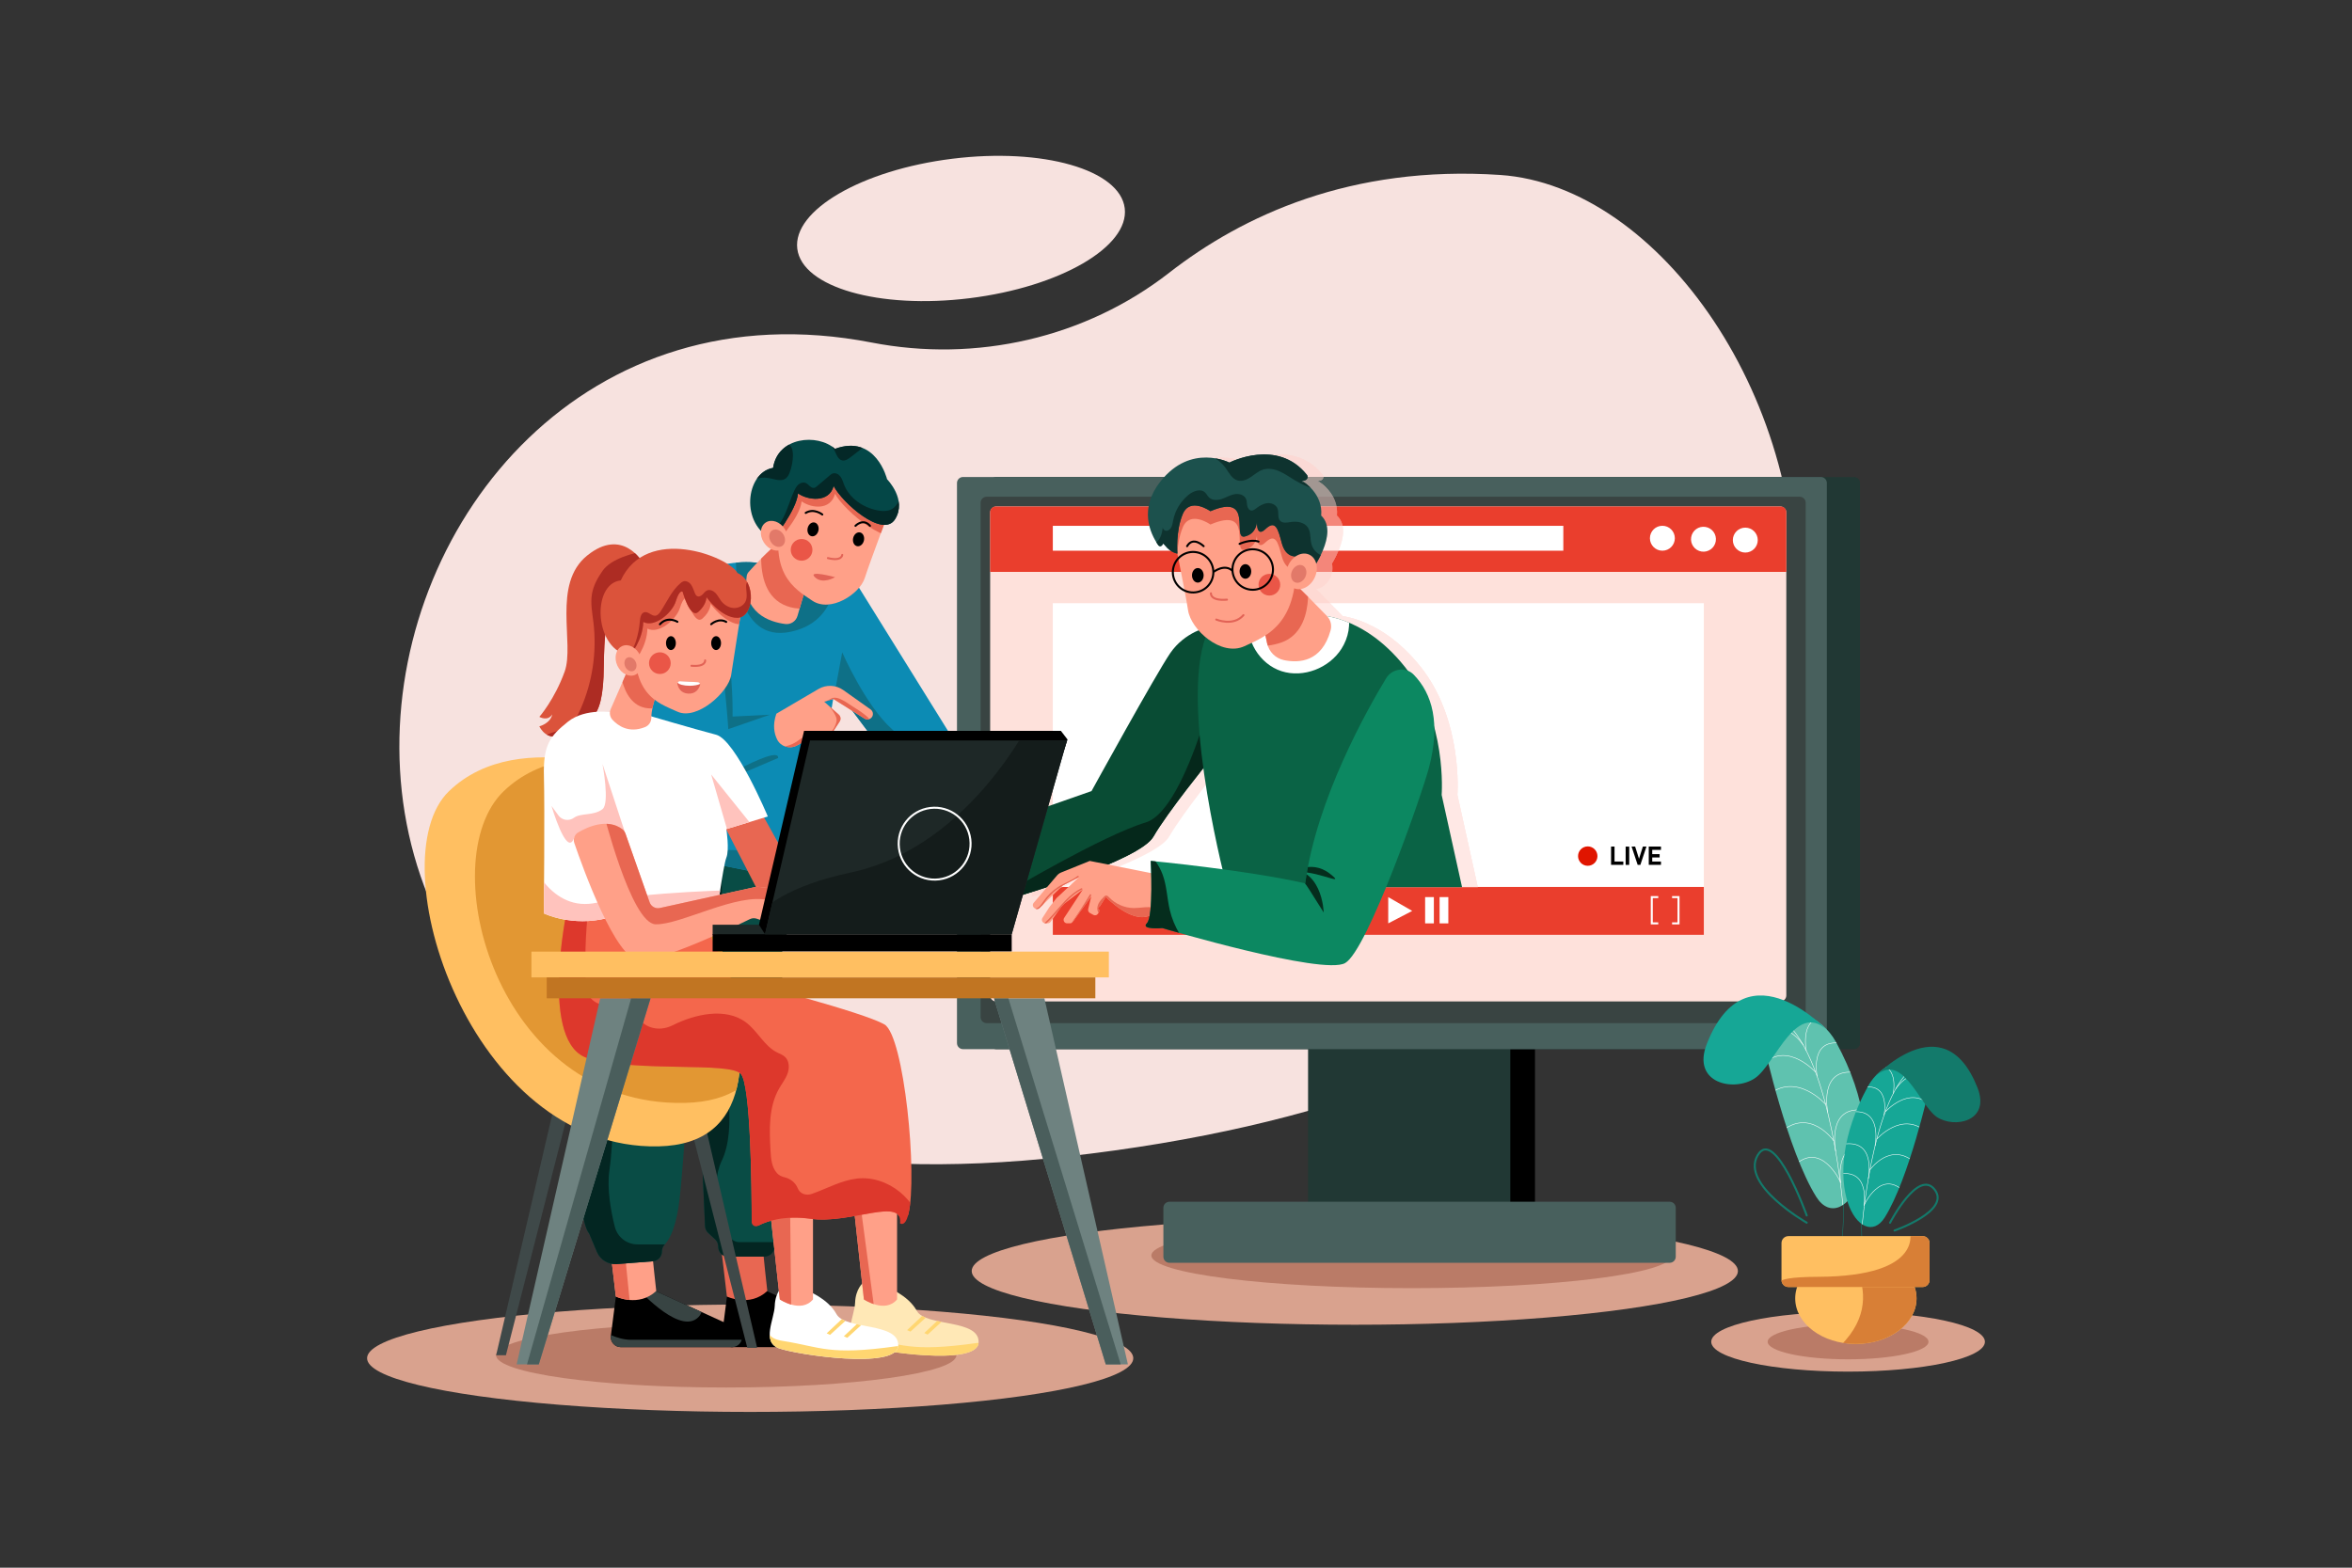 <?xml version="1.0" encoding="utf-8"?>
<!-- Generator: Adobe Illustrator 26.1.0, SVG Export Plug-In . SVG Version: 6.00 Build 0)  -->
<svg version="1.1" id="_x30_6" xmlns="http://www.w3.org/2000/svg" xmlns:xlink="http://www.w3.org/1999/xlink" x="0px" y="0px"
	 viewBox="0 0 4680 3120" style="enable-background:new 0 0 4680 3120;" xml:space="preserve">
<rect x="0" y="0" width="4680" height="3120" fill="#333333" stroke="none"/>
<style type="text/css">
	.st0{fill:#D9A28E;}
	.st1{fill:#BA7B67;}
	.st2{fill:#F7E2DF;}
	.st3{clip-path:url(#SVGID_00000068654058333436554110000017562319343166417037_);}
	.st4{fill:#384443;}
	.st5{fill:#FFA088;}
	.st6{clip-path:url(#SVGID_00000007408632973518695790000016734020480942199715_);fill:#E86752;}
	.st7{fill:#E86752;}
	.st8{fill:#094C45;}
	.st9{clip-path:url(#SVGID_00000161591767852126737070000000884723245870334654_);}
	.st10{fill:#032622;}
	.st11{fill:#0C8BB4;}
	.st12{clip-path:url(#SVGID_00000102508035787699672840000005492373570941263036_);}
	.st13{fill:#0E7087;}
	.st14{clip-path:url(#SVGID_00000028287796293156416790000010983883995623647109_);fill:#E86752;}
	.st15{clip-path:url(#SVGID_00000026864148288781189400000003310950151533358271_);fill:#E86752;}
	.st16{fill:none;stroke:#E26356;stroke-width:4;stroke-linecap:round;stroke-miterlimit:10;}
	.st17{fill:#E26356;}
	.st18{fill:none;stroke:#000000;stroke-width:4;stroke-linecap:round;stroke-miterlimit:10;}
	.st19{fill:#044747;}
	.st20{clip-path:url(#SVGID_00000139263133110489340070000004676459968064256165_);}
	.st21{fill:#042827;}
	.st22{clip-path:url(#SVGID_00000008121579799220812590000002187412418859597486_);}
	.st23{fill:#E27969;}
	.st24{fill:#EA5647;}
	.st25{fill:#3F4949;}
	.st26{fill:#FFBF61;}
	.st27{clip-path:url(#SVGID_00000017490553591580296940000006195360953400024217_);fill:#E29733;}
	.st28{fill:#213834;}
	.st29{fill:#48605D;}
	.st30{fill:#394442;}
	.st31{fill:#FEE1DB;}
	.st32{fill:#EA3E2D;}
	.st33{fill:#FFFFFF;}
	.st34{fill:#E01500;}
	.st35{fill:none;stroke:#FFFFFF;stroke-width:4;stroke-miterlimit:10;}
	.st36{clip-path:url(#SVGID_00000026846962194499841660000001109614081874478730_);fill:#052D1D;}
	.st37{fill:none;stroke:#137A6B;stroke-miterlimit:10;}
	.st38{fill:#5FC2AF;}
	.st39{clip-path:url(#SVGID_00000181773812138064039610000008358747724644177592_);}
	.st40{fill:none;stroke:#FFFFFF;stroke-miterlimit:10;}
	.st41{fill:#16A796;}
	.st42{fill:none;stroke:#000000;stroke-width:4;stroke-miterlimit:10;}
	.st43{clip-path:url(#SVGID_00000124124006641279086620000001422401726389007255_);}
	.st44{fill:#137A6B;}
	.st45{fill:none;stroke:#137A6B;stroke-width:4;stroke-linecap:round;stroke-miterlimit:10;}
	.st46{clip-path:url(#SVGID_00000059299089863222399820000000219722199490424976_);fill:#D87F36;}
	.st47{clip-path:url(#SVGID_00000078008691697914226060000005563160633821277830_);fill:#D87F36;}
	.st48{opacity:0.49;}
	.st49{fill:#FFD1CA;}
	.st50{clip-path:url(#SVGID_00000005960079202489642190000004844870297873688725_);fill:#FFD1CA;}
	.st51{clip-path:url(#SVGID_00000150104074155895030630000006980544124578161051_);fill:#FFD1CA;}
	.st52{clip-path:url(#SVGID_00000080903839291247742970000002087495913427150225_);fill:#FFD1CA;}
	.st53{clip-path:url(#SVGID_00000096771405011209523600000012134306977319678119_);}
	.st54{fill:#094C34;}
	.st55{clip-path:url(#SVGID_00000111883919264225894720000009437089179698903459_);fill:#05281B;}
	.st56{fill:#0A6345;}
	.st57{clip-path:url(#SVGID_00000014617078432007159540000010894594026606279554_);fill:#FFFFFF;}
	.st58{clip-path:url(#SVGID_00000122713625612286901080000005438796953753889947_);fill:#E86752;}
	.st59{clip-path:url(#SVGID_00000119078092883680593250000005318309977756545211_);fill:#E86752;}
	.st60{fill:#1C514D;}
	.st61{clip-path:url(#SVGID_00000034047457333408670240000003959046085061197986_);}
	.st62{fill:#0E332F;}
	.st63{clip-path:url(#SVGID_00000147221456243765357200000010270128890305546675_);}
	.st64{fill:#0C8861;}
	.st65{clip-path:url(#SVGID_00000086664056004484897360000008369469781088619142_);}
	.st66{fill:#052D1D;}
	.st67{fill:#FFE8B6;}
	.st68{clip-path:url(#SVGID_00000147181271180448243860000010790385530685197711_);}
	.st69{fill:#FFD671;}
	.st70{clip-path:url(#SVGID_00000160894121059926416470000005573198938115838640_);}
	.st71{clip-path:url(#SVGID_00000134956173706307297760000000311552855769315243_);fill:#E86752;}
	.st72{clip-path:url(#SVGID_00000016765158881640520060000001543704990311988141_);fill:#E86752;}
	.st73{fill:#F4674C;}
	.st74{clip-path:url(#SVGID_00000170961403130117754850000013232017786940402575_);fill:#DD382C;}
	.st75{fill:#DB533B;}
	.st76{clip-path:url(#SVGID_00000073686319416125485980000006541807911637064856_);fill:#AD2C23;}
	.st77{fill:#FFC3BD;}
	.st78{clip-path:url(#SVGID_00000086693661307568149730000000892946711430389944_);}
	.st79{clip-path:url(#SVGID_00000145773920438004641590000013515958528914922681_);fill:#E86752;}
	.st80{clip-path:url(#SVGID_00000166675146743008281230000002566680189704877749_);fill:#E86752;}
	.st81{clip-path:url(#SVGID_00000006697220250976214310000018025424353547527822_);}
	.st82{fill:#AD2C23;}
	.st83{clip-path:url(#SVGID_00000098213268140849783950000015536920698639137462_);fill:#E86752;}
	.st84{fill:#6E8280;}
	.st85{clip-path:url(#SVGID_00000094598484399341147610000013896135646969957271_);fill:#4A5E5C;}
	.st86{clip-path:url(#SVGID_00000141427823932740033590000009977345446662449321_);fill:#4A5E5C;}
	.st87{fill:#C17522;}
	.st88{fill:#1E2827;}
	.st89{clip-path:url(#SVGID_00000042708278973320795780000018430815550213281687_);fill:#141C1B;}
	.st90{fill:none;stroke:#FFFFFF;stroke-width:4;stroke-linecap:round;stroke-miterlimit:10;}
</style>
<g>
	<g>
		<ellipse class="st0" cx="1492.7" cy="2703.1" rx="762.3" ry="106.9"/>
		<ellipse class="st1" cx="1445.1" cy="2697.2" rx="458" ry="64.2"/>
		<g>
			<path class="st2" d="M1734.3,681.7c208.1,40.4,425.3-8.9,592.3-139C2472.2,429.4,2688,328.2,2985,348.2
				c634.2,42.8,1215.3,1719.9-862.3,1953.4C230.3,2514.4,603.1,462.1,1734.3,681.7z"/>
			
				<ellipse transform="matrix(0.992 -0.123 0.123 0.992 -41.421 238.938)" class="st2" cx="1913" cy="454.7" rx="328.4" ry="139.9"/>
		</g>
		<g>
			<g>
				<path d="M1505.1,2560.1l180.8,82.6c7.2,3.3,11.7,10.4,11.7,18.3l0,0c0,11.1-9,20.1-20.1,20.1h-221.1
					c-12.1,0-21.5-10.6-19.9-22.6l10-78.2L1505.1,2560.1z"/>
				<path d="M1284.1,2560.1l180.8,82.6c7.2,3.3,11.7,10.4,11.7,18.3l0,0c0,11.1-9,20.1-20.1,20.1h-221.1
					c-12.1,0-21.5-10.6-19.9-22.6l10-78.2L1284.1,2560.1z"/>
				<g>
					<defs>
						<path id="SVGID_1_" d="M1284.1,2560.1l180.8,82.6c7.2,3.3,11.7,10.4,11.7,18.3l0,0c0,11.1-9,20.1-20.1,20.1h-221.1
							c-12.1,0-21.5-10.6-19.9-22.6l10-78.2L1284.1,2560.1z"/>
					</defs>
					<clipPath id="SVGID_00000124134051927007704660000003860170367177771953_">
						<use xlink:href="#SVGID_1_"  style="overflow:visible;"/>
					</clipPath>
					<g style="clip-path:url(#SVGID_00000124134051927007704660000003860170367177771953_);">
						<path class="st4" d="M1198.3,2648.1c0,0,28.4,18.3,56.8,18.3c28.4,0,231.3,0,231.3,0l-6.3,27l-259.9,6.1L1198.3,2648.1z"/>
						<path class="st4" d="M1263.4,2558.6c0,0,83.4,96,122.9,65.7c39.4-30.3-49.5-77.9-49.5-77.9L1263.4,2558.6z"/>
					</g>
				</g>
				<path class="st5" d="M1212.6,2472.1l12.8,108.2c0,0,45.2,22,80.4-11c-6.7-59.1-8.9-86.2-8.9-86.2L1212.6,2472.1z"/>
				<g>
					<defs>
						<path id="SVGID_00000008868783218792016180000003593046095324592264_" d="M1212.6,2472.1l12.8,108.2c0,0,45.2,22,80.4-11
							c-6.7-59.1-8.9-86.2-8.9-86.2L1212.6,2472.1z"/>
					</defs>
					<clipPath id="SVGID_00000013150837027380273460000016599164954793689237_">
						<use xlink:href="#SVGID_00000008868783218792016180000003593046095324592264_"  style="overflow:visible;"/>
					</clipPath>
					<polygon style="clip-path:url(#SVGID_00000013150837027380273460000016599164954793689237_);fill:#E86752;" points="
						1238.6,2446.7 1255.1,2610.5 1190.9,2610.5 1183.6,2481.5 					"/>
				</g>
				<path class="st7" d="M1433.6,2472.1l12.8,108.2c0,0,45.2,22,80.4-11c-6.7-59.1-8.9-86.2-8.9-86.2L1433.6,2472.1z"/>
				<path class="st8" d="M1242,1644.7c0,0-131.4,732.1-69.4,810.9l15.2,36.1c6.6,15.7,22.6,25.4,39.6,24.1l71.7-5.6
					c10.2-0.8,18-9.3,18-19.5v-0.2c0-5.2,2.1-10.1,5.7-13.8c7.3-7.6,19.8-27,27.3-74.3c11-69.7,31.2-443.7,31.2-443.7l21.6,481.6
					c0.2,5.1,2.5,10,6.3,13.5l13.6,12.6c4,3.7,6.3,8.9,6.3,14.3v0.7c0,10.8,8.7,19.5,19.5,19.5h72.7c10.8,0,19.5-8.7,19.5-19.5v-6.5
					c0-3,0.7-6,2.1-8.7l11.5-22.9c1.4-2.7,2.1-5.7,2.1-8.7v-712.3L1242,1644.7z"/>
				<g>
					<defs>
						<path id="SVGID_00000086674406541106698230000000221828478669655707_" d="M1242,1644.7c0,0-131.4,732.1-69.4,810.9l15.2,36.1
							c6.6,15.7,22.6,25.4,39.6,24.1l71.7-5.6c10.2-0.8,18-9.3,18-19.5v-0.2c0-5.2,2.1-10.1,5.7-13.8c7.3-7.6,19.8-27,27.3-74.3
							c11-69.7,31.2-443.7,31.2-443.7l21.6,481.6c0.2,5.1,2.5,10,6.3,13.5l13.6,12.6c4,3.7,6.3,8.9,6.3,14.3v0.7
							c0,10.8,8.7,19.5,19.5,19.5h72.7c10.8,0,19.5-8.7,19.5-19.5v-6.5c0-3,0.7-6,2.1-8.7l11.5-22.9c1.4-2.7,2.1-5.7,2.1-8.7v-712.3
							L1242,1644.7z"/>
					</defs>
					<clipPath id="SVGID_00000063599547927718918560000005781384609445502360_">
						<use xlink:href="#SVGID_00000086674406541106698230000000221828478669655707_"  style="overflow:visible;"/>
					</clipPath>
					<g style="clip-path:url(#SVGID_00000063599547927718918560000005781384609445502360_);">
						<path class="st10" d="M1294.5,1604.7c0,0-46.1,287-61.1,438.6c-15,151.6-11.9,224.4-20.8,285.8c-5.3,36.4,3,81.5,10.7,112.2
							c5.1,20.7,23.8,35.3,45.2,35.3h67.3v53.2l-227.4-13.9l-41.4-460.2l192.2-477.5L1294.5,1604.7z"/>
						<path class="st10" d="M1391.5,1656.6l-16.6,727.8c0,0.8,0,1.6,0.1,2.4l8.5,102.6c0.9,10.6,9.1,19.1,19.6,20.4l138,16.8
							c13.6,1.7,25.5-9.2,25.1-22.9l-0.3-9.9c-0.4-12.1-10.3-21.7-22.4-21.7h-72.4c-8.5,0-16.3-4.8-20-12.4
							c-13.6-27.3-41.1-94.8-14.8-149.9c31.2-65.1,5.1-179.5,0.6-197.9c-0.4-1.7-0.6-3.5-0.6-5.3v-449.5c0-12.3-9.9-22.2-22.1-22.4
							h0C1401.9,1634.6,1391.8,1644.3,1391.5,1656.6z"/>
					</g>
				</g>
				<path class="st11" d="M1544.8,1133.2l164.5,36.5l220.2,354.4l-126.5,33l-141.5-188.4L1598,1755l-380.8-76.9l124.9-522.7
					C1342.1,1155.4,1477.3,1090.7,1544.8,1133.2z"/>
				<g>
					<defs>
						<path id="SVGID_00000085231385026074096230000003783240627869563583_" d="M1544.8,1133.2l164.5,36.5l220.2,354.4l-126.5,33
							l-141.5-188.4L1598,1755l-380.8-76.9l124.9-522.7C1342.1,1155.4,1477.3,1090.7,1544.8,1133.2z"/>
					</defs>
					<clipPath id="SVGID_00000086654466843872021020000015087865299112323217_">
						<use xlink:href="#SVGID_00000085231385026074096230000003783240627869563583_"  style="overflow:visible;"/>
					</clipPath>
					<g style="clip-path:url(#SVGID_00000086654466843872021020000015087865299112323217_);">
						<path class="st13" d="M1464.4,1116.5c0,0-2.6,164.6,109,140.8s88.2-149.5,88.2-149.5L1464.4,1116.5z"/>
						<path class="st13" d="M1330.8,1142c0,0,64.6,0.8,87,83.8c22.5,83,31.4,225.3,31.4,225.3l82.8-28.7l-74.3,3.7
							C1457.7,1426.1,1465,1109.6,1330.8,1142z"/>
						<path class="st13" d="M1258.4,1478.5c0,0,25.6,210.2,172.5,212.7c146.9,2.5,230.7,22.7,230.7,22.7l-45,114.6l-448.1-145.8
							L1258.4,1478.5z"/>
						<path class="st13" d="M1652.1,1426.1l23.7-127.8c0,0,46.5,106.2,98.9,152.7c52.4,46.5,110.3,138.2,110.3,138.2l-116.5,34.6
							L1652.1,1426.1z"/>
					</g>
				</g>
				<path class="st5" d="M1603.2,1169.6l-16.4,56.3c-3.1,10.6-13.4,17.4-24.3,16c-30.7-3.9-86.3-21.3-76.7-95.3
					c0.4-3,1.7-5.9,3.8-8.2c31.6-35.9,66-64.9,66-64.9L1603.2,1169.6z"/>
				<g>
					<defs>
						<path id="SVGID_00000042002230238059048360000016860298085290438798_" d="M1603.2,1169.6l-16.4,56.3
							c-3.1,10.6-13.4,17.4-24.3,16c-30.7-3.9-86.3-21.3-76.7-95.3c0.4-3,1.7-5.9,3.8-8.2c31.6-35.9,66-64.9,66-64.9L1603.2,1169.6z
							"/>
					</defs>
					<clipPath id="SVGID_00000178905685011313647000000012013613321420225706_">
						<use xlink:href="#SVGID_00000042002230238059048360000016860298085290438798_"  style="overflow:visible;"/>
					</clipPath>
					<path style="clip-path:url(#SVGID_00000178905685011313647000000012013613321420225706_);fill:#E86752;" d="M1523.8,1038.9
						c0,0-41.1,146.5,49.5,169.7c90.6,23.1,53.9-117.4,53.9-117.4L1523.8,1038.9z"/>
				</g>
				<path class="st5" d="M1774.3,1003.5c0,0-43.5,115.1-53.6,146.9c-10.1,31.8-68,69.4-104.2,45.2c-36.2-24.2-91.5-54.8-57.3-184.7
					S1785.7,921.8,1774.3,1003.5z"/>
				<g>
					<defs>
						<path id="SVGID_00000017482913683428266980000003130888279567044017_" d="M1774.3,1003.5c0,0-43.5,115.1-53.6,146.9
							c-10.1,31.8-68,69.4-104.2,45.2c-36.2-24.2-91.5-54.8-57.3-184.7S1785.7,921.8,1774.3,1003.5z"/>
					</defs>
					<clipPath id="SVGID_00000034802580964323324030000001585364009774561975_">
						<use xlink:href="#SVGID_00000017482913683428266980000003130888279567044017_"  style="overflow:visible;"/>
					</clipPath>
					<path style="clip-path:url(#SVGID_00000034802580964323324030000001585364009774561975_);fill:#E86752;" d="M1540.7,1084.8
						c0,0,51.2-53.3,54.3-87c18.9,13.4,57.4,19.1,66.6-15.1c17.1,33,112.7,113.8,137.2,74.7c24.4-39.1-15.9-79.5-15.9-79.5
						s-21.9-90.5-103.6-60.5c-35.2-31.2-114-23.8-123.2,37.9C1501.1,964.5,1474.1,1055.9,1540.7,1084.8z"/>
				</g>
				<path class="st16" d="M1675.9,1104.4c0,0-0.5,13.3-28.6,6.3"/>
				<path class="st17" d="M1661.6,1148.7c0,0-55.6-15.1-40.1,0S1661.6,1148.7,1661.6,1148.7z"/>
				<ellipse transform="matrix(0.212 -0.977 0.977 0.212 245.039 2411.68)" cx="1618.8" cy="1053.8" rx="14" ry="11"/>
				<ellipse transform="matrix(0.212 -0.977 0.977 0.212 297.136 2515.707)" cx="1709.3" cy="1073.5" rx="14" ry="11"/>
				<path class="st18" d="M1636.2,1024c0,0-16.5-13.3-33-3.2"/>
				<path class="st18" d="M1702.2,1046.5c0,0,15.1-16,28.9,0"/>
				<path class="st19" d="M1538.4,1073.5c0,0,46.5-57.9,49.5-91.5c18.9,13.4,61.7,19.6,70.9-14.7c17.1,33,97.8,105.1,122.2,66
					c24.4-39.1-15.9-79.5-15.9-79.5s-21.9-90.5-103.6-60.5c-35.2-31.2-114-23.8-123.2,37.9
					C1483.4,940.4,1471.8,1044.6,1538.4,1073.5z"/>
				<g>
					<defs>
						<path id="SVGID_00000015354760852331181890000011337849884066197126_" d="M1538.4,1073.5c0,0,46.5-57.9,49.5-91.5
							c18.9,13.4,61.7,19.6,70.9-14.7c17.1,33,97.8,105.1,122.2,66c24.4-39.1-15.9-79.5-15.9-79.5s-21.9-90.5-103.6-60.5
							c-35.2-31.2-114-23.8-123.2,37.9C1483.4,940.4,1471.8,1044.6,1538.4,1073.5z"/>
					</defs>
					<clipPath id="SVGID_00000178180732457259368520000003794988789520659883_">
						<use xlink:href="#SVGID_00000015354760852331181890000011337849884066197126_"  style="overflow:visible;"/>
					</clipPath>
					<g style="clip-path:url(#SVGID_00000178180732457259368520000003794988789520659883_);">
						<path class="st21" d="M1510.7,1068.1c20.3-1.4,36.8-17.5,46.6-35.4c9.7-17.9,14.6-38,23.3-56.4c2.1-4.5,4.6-9,8.4-12.2
							c3.8-3.2,9.2-4.9,13.9-3c6.3,2.6,10.6,11.2,17.3,9.8c2.1-0.5,3.8-1.9,5.5-3.3c8.2-7,16.4-13.9,24.6-20.9
							c2.1-1.8,4.3-3.7,7-4.5c5.7-1.7,11.8,1.8,15.2,6.6c3.5,4.8,5,10.7,7.2,16.2c10.7,26.8,37.6,45,65.9,50.6
							c11,2.2,23.4,2.4,32.2-4.5c10-7.8,13-22.9,24.2-28.6c1.7-0.8,3.5-1.4,5.4-1.2c3.4,0.3,6,3.3,7.6,6.3
							c5.6,10.4,3.5,23.2-0.2,34.3c-5.1,15.5-13.5,30.7-27.3,39.6c-16.2,10.5-36.8,10.5-56,8.9c-14.9-1.3-30.1-3.4-43.4-10.5
							c-16.6-8.9-28.8-24.7-45.7-32.9c-5.3-2.5-11.2-4.3-16.9-3.1c-11.3,2.5-16.7,15-22,25.3c-5.3,10.5-12.1,20.2-20.1,28.8
							c-4.2,4.4-8.8,8.7-14.5,10.8c-5.8,2.1-12.2,1.9-18.3,1.7c-15.2-0.6-33-2.6-40.9-15.6"/>
						<path class="st21" d="M1489.9,971.4c1.3-9,9-16.2,17.7-19c8.7-2.8,18.1-2,27,0.1c9.6,2.2,20.6,5.6,28.6-0.1
							c4.1-2.9,6.4-7.7,8.2-12.4c4.1-10.7,6.2-22,6.4-33.4c0.1-7.8-1.2-16.6-7.3-21.4c-4-3.2-9.3-4.1-14.4-3.8
							c-18.8,1.1-33.3,16.9-43,33c-7.6,12.6-13.7,26-18.2,40.1"/>
						<path class="st21" d="M1625.4,873.3c14.5,0.8,28.3,9.8,34.8,22.7c4,7.9,6.9,18.5,15.6,20.3c6.2,1.3,12.1-2.8,17.1-6.7
							c10.9-8.4,21.8-16.9,32.7-25.3c2.1-1.7,4.4-3.4,5.5-5.9c1.8-4,0-9-3.2-12c-3.2-3-7.5-4.6-11.8-5.8
							c-16.6-4.8-34.2-6.2-51.4-4.1"/>
					</g>
				</g>
				<path class="st5" d="M1544.8,1420.4l83.8-49.2c15.4-9,34.7-8.2,49.3,2.1l54.4,38.6c4.2,3,5.7,8.4,3.8,13.2l0,0
					c-2.6,6.2-10.2,8.6-15.9,5l-62.2-39.2l-17.8,5.8l28.6,25.3c4.1,3.6,4.9,9.6,1.9,14.1l-23.5,36.1h-39.8l-22.3,11.7
					c-14.1,7.4-31.8,2-38.8-12.3C1540.3,1459.5,1537.1,1442.5,1544.8,1420.4z"/>
				<g>
					<defs>
						<path id="SVGID_00000088132467020382226810000000611867401085913728_" d="M1544.8,1420.4l83.8-49.2c15.4-9,34.7-8.2,49.3,2.1
							l54.4,38.6c4.2,3,5.7,8.4,3.8,13.2l0,0c-2.6,6.2-10.2,8.6-15.9,5l-62.2-39.2l-17.8,5.8l28.6,25.3c4.1,3.6,4.9,9.6,1.9,14.1
							l-23.5,36.1h-39.8l-22.3,11.7c-14.1,7.4-31.8,2-38.8-12.3C1540.3,1459.5,1537.1,1442.5,1544.8,1420.4z"/>
					</defs>
					<clipPath id="SVGID_00000143576490061629388320000012601495001210733967_">
						<use xlink:href="#SVGID_00000088132467020382226810000000611867401085913728_"  style="overflow:visible;"/>
					</clipPath>
					<g style="clip-path:url(#SVGID_00000143576490061629388320000012601495001210733967_);">
						<path class="st7" d="M1544,1486.6c15,1.1,30.4-3.1,42.8-11.7c4.1-2.9,8-6.2,12.6-8.1c12.9-5.2,27.9,2.5,41.2-1.3
							c10.5-3,17.8-12.7,21.8-22.8c1.3-3.3,2.4-6.8,2.3-10.4c-0.3-10.2-16-30.1-24.5-35.8c5.2-4.7,20,9.5,26,13.1
							c14.7,8.6,22.3,27,19.8,43.8s-14.2,31.6-29.1,39.7c-14.9,8.1-32.8,9.9-49.6,7c-9.7-1.7-19-4.8-28.7-6.3
							c-8.8-1.4-17.8-1.4-26.6,0"/>
						<path class="st7" d="M1640.2,1396.6c5.7-0.6,12.4-7,18.1-7.9c5.4-0.8,10.7,1.1,15.6,3.4c5.3,2.5,10.4,5.5,15.2,8.9
							c16.9,12.1,55.6,30.5,47.8,52.9"/>
					</g>
				</g>
				
					<ellipse transform="matrix(0.843 -0.538 0.538 0.843 -331.182 997.08)" class="st5" cx="1540.7" cy="1065.3" rx="24.8" ry="31.4"/>
				
					<ellipse transform="matrix(0.843 -0.538 0.538 0.843 -332.962 1000.831)" class="st23" cx="1546.3" cy="1070.2" rx="14.5" ry="18.4"/>
				<path class="st13" d="M1548.4,1508.5l-163.4,69.7C1385,1578.2,1550.8,1478,1548.4,1508.5z"/>
			</g>
			<circle class="st24" cx="1595" cy="1094.3" r="21.6"/>
		</g>
		<g>
			<polygon class="st25" points="1108.8,2175.4 987.2,2697.2 1006.7,2697.2 1131.4,2209.7 			"/>
			<polygon class="st25" points="1385,2160.8 1506.6,2682.5 1487,2682.5 1362.3,2195 			"/>
			<path class="st26" d="M1295.8,1553.3c0,0-259.4-116.5-402.4,21.3s41.5,714.9,416.8,706.9
				C1685.5,2273.5,1295.8,1553.3,1295.8,1553.3z"/>
			<g>
				<defs>
					<path id="SVGID_00000007415387524440573460000010988618451620384663_" d="M1295.8,1553.3c0,0-259.4-116.5-402.4,21.3
						s41.5,714.9,416.8,706.9C1685.5,2273.5,1295.8,1553.3,1295.8,1553.3z"/>
				</defs>
				<clipPath id="SVGID_00000065788640563859098060000000034319706836355201_">
					<use xlink:href="#SVGID_00000007415387524440573460000010988618451620384663_"  style="overflow:visible;"/>
				</clipPath>
				<path style="clip-path:url(#SVGID_00000065788640563859098060000000034319706836355201_);fill:#E29733;" d="M1404.5,1553.5
					c0,0-259.4-116.5-402.4,21.3S987,2203,1362.3,2195C1737.6,2187,1404.5,1553.5,1404.5,1553.5z"/>
			</g>
		</g>
		<ellipse class="st0" cx="2695.8" cy="2529.6" rx="762.3" ry="106.9"/>
		<ellipse class="st1" cx="2809" cy="2498.6" rx="518" ry="65.1"/>
		<ellipse class="st0" cx="3677.3" cy="2670.4" rx="272.3" ry="59.4"/>
		<ellipse class="st1" cx="3677.3" cy="2670.4" rx="160" ry="34.9"/>
		<g>
			<rect x="2651.9" y="2036.2" width="402.4" height="402.4"/>
			<rect x="2602.8" y="2036.2" class="st28" width="402.4" height="402.4"/>
			<path class="st28" d="M3689.1,2088H1982.2c-6.6,0-12-5.4-12-12V961.3c0-6.6,5.4-12,12-12h1706.9c6.6,0,12,5.4,12,12V2076
				C3701.1,2082.6,3695.7,2088,3689.1,2088z"/>
			<path class="st29" d="M3623.1,2088H1916.2c-6.6,0-12-5.4-12-12V961.3c0-6.6,5.4-12,12-12h1706.9c6.6,0,12,5.4,12,12V2076
				C3635.1,2082.6,3629.7,2088,3623.1,2088z"/>
			<path class="st30" d="M3581,2036.2H1963.2c-6.6,0-12-5.4-12-12V1000.6c0-6.6,5.4-12,12-12H3581c6.6,0,12,5.4,12,12v1023.6
				C3593,2030.8,3587.6,2036.2,3581,2036.2z"/>
			<path class="st31" d="M3542.4,1993.1H1982.2c-6.6,0-12-5.4-12-12V1020c0-6.6,5.4-12,12-12h1560.2c6.6,0,12,5.4,12,12v961.1
				C3554.4,1987.7,3549,1993.1,3542.4,1993.1z"/>
			<path class="st32" d="M3543.4,1008H1981.2c-6.1,0-11,4.9-11,11v119.2h1584.2V1019C3554.4,1012.9,3549.5,1008,3543.4,1008z"/>
			<rect x="2094.9" y="1046.5" class="st33" width="1015.8" height="49.5"/>
			<circle class="st33" cx="3307.8" cy="1071.2" r="24.8"/>
			
				<ellipse transform="matrix(0.16 -0.987 0.987 0.16 1788.059 4247.71)" class="st33" cx="3390.3" cy="1073" rx="24.8" ry="24.8"/>
			<circle class="st33" cx="3472.8" cy="1074.9" r="24.8"/>
			<rect x="2094.9" y="1200.5" class="st33" width="1295.4" height="660.1"/>
			<rect x="2094.9" y="1765.2" class="st32" width="1295.4" height="95.3"/>
			<circle class="st34" cx="3159.3" cy="1703.8" r="19.3"/>
			<polygon class="st33" points="2762.3,1785.4 2762.3,1837.7 2810,1812.9 			"/>
			<rect x="2835.7" y="1785.4" class="st33" width="17.4" height="52.3"/>
			<rect x="2864.5" y="1785.4" class="st33" width="17.4" height="52.3"/>
			<polyline class="st35" points="3299.6,1785.4 3286.7,1785.4 3286.7,1837.7 3299.6,1837.7 			"/>
			<polyline class="st35" points="3327.1,1785.4 3339.9,1785.4 3339.9,1837.7 3327.1,1837.7 			"/>
			<g>
				<path d="M3205.7,1684.8h6.9v36.4h-6.9V1684.8z M3208.8,1714.6h21.3v6.6h-21.3V1714.6z"/>
				<path d="M3241.8,1721.3h-7.1v-36.4h7.1V1721.3z"/>
				<path d="M3246.5,1684.8h7.1l7.7,24.3l7.7-24.3h7.1l-12.1,36.4h-5.4L3246.5,1684.8z"/>
				<path d="M3280.7,1684.8h6.9v36.4h-6.9V1684.8z M3283.1,1684.8h21.9v6.6h-21.9V1684.8z M3283.1,1699.9h19.2v6.6h-19.2V1699.9z
					 M3283.1,1714.6h21.9v6.6h-21.9V1714.6z"/>
			</g>
			<path class="st29" d="M3322.4,2513.2h-995.5c-6.6,0-12-5.4-12-12v-97.5c0-6.6,5.4-12,12-12h995.5c6.6,0,12,5.4,12,12v97.5
				C3334.4,2507.8,3329,2513.2,3322.4,2513.2z"/>
		</g>
		<g>
			<defs>
				<path id="SVGID_00000160182791301582323560000015306576572073450924_" d="M2402.9,1247.7c0,0-46.9,9.7-75.9,52.2
					s-156.6,274.5-156.6,274.5l-116,40.6l-34.8,170.1c0,0,246.2-71.5,273.9-119.9c27.7-48.3,109.4-148.9,109.4-148.9L2402.9,1247.7z
					"/>
			</defs>
			<clipPath id="SVGID_00000008833649562986691290000017335339555240832923_">
				<use xlink:href="#SVGID_00000160182791301582323560000015306576572073450924_"  style="overflow:visible;"/>
			</clipPath>
			<path style="clip-path:url(#SVGID_00000008833649562986691290000017335339555240832923_);fill:#052D1D;" d="M2414.8,1264.1
				c0,0-99.9,321.4-156.7,362.7S1986.7,1762,1986.7,1762l17,70.5l330.4-133.2l144-198.7L2414.8,1264.1z"/>
		</g>
		<g>
			<g>
				<g>
					<g>
						<path class="st37" d="M3665.1,2465c0,0,29.3-205.4-86.5-373.8"/>
						<path class="st38" d="M3510.5,2082.3c0,0,46.3,208.5,103.5,299.7c52.8,84.1,166.2-76.8,39.4-307.9
							c-14.5-26.4-38-46.8-66.6-56.3C3510.5,1992.3,3510.5,2082.3,3510.5,2082.3z"/>
						<g>
							<defs>
								<path id="SVGID_00000018917811824389082940000001023007150750907284_" d="M3510.5,2082.3c0,0,46.3,208.5,103.5,299.7
									c52.8,84.1,166.2-76.8,39.4-307.9c-14.5-26.4-38-46.8-66.6-56.3C3510.5,1992.3,3510.5,2082.3,3510.5,2082.3z"/>
							</defs>
							<clipPath id="SVGID_00000022520944546055452060000003873296296046742703_">
								<use xlink:href="#SVGID_00000018917811824389082940000001023007150750907284_"  style="overflow:visible;"/>
							</clipPath>
							<g style="clip-path:url(#SVGID_00000022520944546055452060000003873296296046742703_);">
								<path class="st40" d="M3668.4,2414.9c0,0-22-305.9-118.8-383.1c-96.8-77.2-100.3-32.5-100.3-32.5"/>
								<g>
									<path class="st40" d="M3594.2,2091.2c0,0-15.9-75.9,47.5-65.6"/>
									<path class="st40" d="M3615.8,2142.1c0,0-15.9-75.9,47.5-65.6"/>
									<path class="st40" d="M3636.9,2213.7c0,0-19.2-91.2,57.1-78.8"/>
									<path class="st40" d="M3652.7,2291c0,0-19.7-93.6,58.6-80.9"/>
									<path class="st40" d="M3663.2,2358.6c0.1,0.9-18.7-95.5,63-77.5"/>
								</g>
								<g>
									<path class="st40" d="M3588.2,2080c0,0-39.6-61.4-87.5-18.4"/>
									<path class="st40" d="M3612.5,2133.7c0,0-54.5-60.6-102.3-17.7"/>
									<path class="st40" d="M3632.8,2198.1c0,0-59.4-68-116.9-16.4"/>
									<path class="st40" d="M3648.9,2270.6c0,0-48-69.2-107-16.2"/>
									<path class="st40" d="M3662.6,2353.4c0,0-39-87.4-94.9-31.2"/>
								</g>
							</g>
						</g>
						<path class="st41" d="M3641.7,2056.4c0,0-165.6-182.6-245.5,21.2c-30.8,78.5,54.1,96.3,95.8,68.2S3575.2,1982.9,3641.7,2056.4
							z"/>
					</g>
					<g>
						<path class="st42" d="M3769.6,2213.7"/>
						<path class="st42" d="M3706.7,2485.5"/>
					</g>
				</g>
				<g>
					<g>
						<path class="st37" d="M3707,2493.4c0,0-24.9-174.2,73.3-316.9"/>
						<path class="st41" d="M3838,2168.9c0,0-39.3,176.8-87.7,254c-44.7,71.3-140.9-65.1-33.4-261c12.3-22.4,32.3-39.7,56.4-47.8
							C3838,2092.6,3838,2168.9,3838,2168.9z"/>
						<g>
							<defs>
								<path id="SVGID_00000039094862524982766540000007569906301991104428_" d="M3838,2168.9c0,0-39.3,176.8-87.7,254
									c-44.7,71.3-140.9-65.1-33.4-261c12.3-22.4,32.3-39.7,56.4-47.8C3838,2092.6,3838,2168.9,3838,2168.9z"/>
							</defs>
							<clipPath id="SVGID_00000031918877431201437260000017734740493409528736_">
								<use xlink:href="#SVGID_00000039094862524982766540000007569906301991104428_"  style="overflow:visible;"/>
							</clipPath>
							<g style="clip-path:url(#SVGID_00000031918877431201437260000017734740493409528736_);">
								<path class="st40" d="M3704.2,2450.9c0,0,18.6-259.3,100.7-324.8c82.1-65.5,85-27.5,85-27.5"/>
								<g>
									<path class="st40" d="M3767.1,2176.5c0,0,13.5-64.3-40.3-55.6"/>
									<path class="st40" d="M3748.8,2219.6c0,0,13.5-64.3-40.3-55.6"/>
									<path class="st40" d="M3730.9,2280.3c0,0,16.3-77.3-48.4-66.8"/>
									<path class="st40" d="M3717.5,2345.8c0,0,16.7-79.4-49.7-68.6"/>
									<path class="st40" d="M3708.6,2403.1c-0.1,0.8,15.8-81-53.4-65.7"/>
								</g>
								<g>
									<path class="st40" d="M3772.2,2167c0,0,33.6-52,74.1-15.6"/>
									<path class="st40" d="M3751.6,2212.5c0,0,46.2-51.4,86.7-15"/>
									<path class="st40" d="M3734.4,2267.1c0,0,50.4-57.7,99.1-13.9"/>
									<path class="st40" d="M3720.7,2328.5c0,0,40.7-58.7,90.7-13.7"/>
									<path class="st40" d="M3709.1,2398.7c0,0,33-74.1,80.5-26.4"/>
								</g>
							</g>
						</g>
						<path class="st44" d="M3726.8,2147c0,0,140.4-154.8,208.1,18c26.1,66.6-45.8,81.7-81.2,57.9
							C3818.4,2199,3783.2,2084.7,3726.8,2147z"/>
					</g>
					<g>
						<path class="st42" d="M3618.4,2280.3"/>
						<path class="st42" d="M3671.7,2510.7"/>
					</g>
				</g>
				<path class="st45" d="M3595,2419c0,0-63.8-178.2-97.8-119.5c-34,58.7,97.8,133.9,97.8,133.9"/>
				<path class="st45" d="M3760.8,2433.5c0,0,56.1-108.1,88.8-65.9c32.7,42.2-79.9,81.4-79.9,81.4"/>
			</g>
			<g>
				<ellipse class="st26" cx="3692.8" cy="2584.1" rx="120.7" ry="90.6"/>
				<g>
					<defs>
						<ellipse id="SVGID_00000122719298224136719380000013770786657265026738_" cx="3692.8" cy="2584.1" rx="120.7" ry="90.6"/>
					</defs>
					<clipPath id="SVGID_00000144335518137543156090000015147908100814153623_">
						<use xlink:href="#SVGID_00000122719298224136719380000013770786657265026738_"  style="overflow:visible;"/>
					</clipPath>
					<path style="clip-path:url(#SVGID_00000144335518137543156090000015147908100814153623_);fill:#D87F36;" d="M3659.1,2473.7
						c0,0,128.6,124.9-35.1,235.2s237.4-10.9,237.4-10.9l-22.1-241.4l-146.6-6.5L3659.1,2473.7z"/>
				</g>
				<path class="st26" d="M3825.6,2561.4h-267c-7.6,0-13.8-6.2-13.8-13.8v-73.7c0-7.6,6.2-13.8,13.8-13.8h267
					c7.6,0,13.8,6.2,13.8,13.8v73.7C3839.4,2555.2,3833.2,2561.4,3825.6,2561.4z"/>
				<g>
					<defs>
						<path id="SVGID_00000150086127291452637940000010858179696664240285_" d="M3825.6,2561.4h-267c-7.6,0-13.8-6.2-13.8-13.8
							v-73.7c0-7.6,6.2-13.8,13.8-13.8h267c7.6,0,13.8,6.2,13.8,13.8v73.7C3839.4,2555.2,3833.2,2561.4,3825.6,2561.4z"/>
					</defs>
					<clipPath id="SVGID_00000171688340986746893290000014586494117374534330_">
						<use xlink:href="#SVGID_00000150086127291452637940000010858179696664240285_"  style="overflow:visible;"/>
					</clipPath>
					<path style="clip-path:url(#SVGID_00000171688340986746893290000014586494117374534330_);fill:#D87F36;" d="M3799.5,2447.2
						c0,0,34.7,93-181.9,93.9c-216.5,0.9,89,72,89,72l199.5-23.7l11.9-133L3799.5,2447.2z"/>
				</g>
			</g>
		</g>
		<g class="st48">
			<path class="st49" d="M2435.7,1247.7c0,0-46.9,9.7-75.9,52.2c-29,42.5-156.6,274.5-156.6,274.5l-116,40.6l-34.8,170.1
				c0,0,246.2-71.5,273.9-119.9c27.7-48.3,109.4-148.9,109.4-148.9L2435.7,1247.7z"/>
			<g>
				<path class="st49" d="M2650.5,1224.3c0,0,90.9-3.9,175.9,102.5c85.1,106.3,73.5,255.2,73.5,255.2l40.6,183.7h-467.9
					c0,0-89.2-334.8-46.4-485.3C2469,1129.9,2650.5,1224.3,2650.5,1224.3z"/>
				<g>
					<defs>
						<path id="SVGID_00000024684987583739717840000017728366867052336777_" d="M2650.5,1224.3c0,0,90.9-3.9,175.9,102.5
							c85.1,106.3,73.5,255.2,73.5,255.2l40.6,183.7h-467.9c0,0-89.2-334.8-46.4-485.3C2469,1129.9,2650.5,1224.3,2650.5,1224.3z"/>
					</defs>
					<use xlink:href="#SVGID_00000024684987583739717840000017728366867052336777_"  style="overflow:visible;fill:#FFD1CA;"/>
					<clipPath id="SVGID_00000046321735704347427630000017508263503501655170_">
						<use xlink:href="#SVGID_00000024684987583739717840000017728366867052336777_"  style="overflow:visible;"/>
					</clipPath>
					<path style="clip-path:url(#SVGID_00000046321735704347427630000017508263503501655170_);fill:#FFD1CA;" d="M2516.9,1228.5
						c-9.1,44.8,21,93.3,64.5,107.3c43.5,14,94.8-6.2,119.3-44.7c13.7-21.6,19.5-49.1,11.5-73.5c-12.2-37-54.6-58.3-93.4-54.8
						c-38.8,3.6-73.3,27.5-98.7,57"/>
				</g>
				<g>
					<defs>
						<path id="SVGID_00000106113537959096512490000017438790563851680187_" d="M2650.5,1224.3c0,0,90.9-3.9,175.9,102.5
							c85.1,106.3,73.5,255.2,73.5,255.2l40.6,183.7h-467.9c0,0-89.2-334.8-46.4-485.3C2469,1129.9,2650.5,1224.3,2650.5,1224.3z"/>
					</defs>
					<use xlink:href="#SVGID_00000106113537959096512490000017438790563851680187_"  style="overflow:visible;fill:#FFD1CA;"/>
					<clipPath id="SVGID_00000067209935397966529360000006235500153261909644_">
						<use xlink:href="#SVGID_00000106113537959096512490000017438790563851680187_"  style="overflow:visible;"/>
					</clipPath>
				</g>
				<path class="st49" d="M2543.5,1237.5l9.1,42.8c3.6,16.8,16.7,30,33.6,33.5c30,6.2,75.2,3.8,92.7-59.2
					c2.8-10.1,0.2-20.9-7.1-28.4c-43.4-45.1-81.2-81.1-81.2-81.1L2543.5,1237.5z"/>
				<g>
					<defs>
						<path id="SVGID_00000124859921246489403420000015009354250849576065_" d="M2543.5,1237.5l9.1,42.8c3.6,16.8,16.7,30,33.6,33.5
							c30,6.2,75.2,3.8,92.7-59.2c2.8-10.1,0.2-20.9-7.1-28.4c-43.4-45.1-81.2-81.1-81.2-81.1L2543.5,1237.5z"/>
					</defs>
					<use xlink:href="#SVGID_00000124859921246489403420000015009354250849576065_"  style="overflow:visible;fill:#FFD1CA;"/>
					<clipPath id="SVGID_00000126286433441822394230000010382169523898045077_">
						<use xlink:href="#SVGID_00000124859921246489403420000015009354250849576065_"  style="overflow:visible;"/>
					</clipPath>
					<path style="clip-path:url(#SVGID_00000126286433441822394230000010382169523898045077_);fill:#FFD1CA;" d="M2630.7,1140
						c0,0,24.7,118.7-56,140.7c-80.7,22-65.3-37.6-65.3-37.6L2630.7,1140z"/>
				</g>
				<path class="st49" d="M2360.5,1034.8c0,0,29,141.1,34.8,179.8c5.8,38.7,65.7,92.8,112.1,71.5s116-46.4,100.5-203
					C2592.5,926.6,2362.5,938.2,2360.5,1034.8z"/>
				<g>
					<defs>
						<path id="SVGID_00000135687177948022747590000014961145975384432041_" d="M2360.5,1034.8c0,0,29,141.1,34.8,179.8
							c5.8,38.7,65.7,92.8,112.1,71.5s116-46.4,100.5-203C2592.5,926.6,2362.5,938.2,2360.5,1034.8z"/>
					</defs>
					<use xlink:href="#SVGID_00000135687177948022747590000014961145975384432041_"  style="overflow:visible;fill:#FFD1CA;"/>
					<clipPath id="SVGID_00000044172850675579571610000009324410853571210419_">
						<use xlink:href="#SVGID_00000135687177948022747590000014961145975384432041_"  style="overflow:visible;"/>
					</clipPath>
					<path style="clip-path:url(#SVGID_00000044172850675579571610000009324410853571210419_);fill:#FFD1CA;" d="M2439.8,1043.9
						c0,0-40.6-29-55.1,5.8c-14.5,34.8-10.6,78.5-10.6,78.5s-12.6-1.2-24.2-15.7c-3.3-4.2-4.8-4.6-5.1-3.2c-1,4.3-6.2,5.8-8.8,2.2
						c-16.9-24.4-38.3-72.7,4.2-126.6c60.9-77.3,137.3-37.7,137.3-37.7s95.4-49.5,154.2,24.3c3.1,3.9,1,9.7-3.8,10.9
						c-13.3,3.5-2.5,3.5-2.5,3.5s38.7,23.2,34.8,66.7c36.7,34.8-20.3,111.2-20.3,111.2l-30.1-30c0,0-20.1,2.9-27.9-26.1
						c-7.7-29-12.6-47.4-32.9-28c-20.3,19.3-16.4-21.3-16.4-21.3s2.9,29-24.2,35.8C2481.4,1100.9,2527.8,1006.2,2439.8,1043.9z"/>
				</g>
				<path class="st49" d="M2439.8,1017.4c0,0-40.6-29-55.1,5.8c-14.5,34.8-10.6,78.5-10.6,78.5s-12.6-1.2-24.2-15.7
					c-3.3-4.2-4.8-4.6-5.1-3.2c-1,4.3-6.2,5.8-8.8,2.2c-16.9-24.4-38.3-72.7,4.2-126.6c60.9-77.3,137.3-37.7,137.3-37.7
					s95.4-49.5,154.2,24.3c3.1,3.9,1,9.7-3.8,10.9c-13.3,3.5-2.5,3.5-2.5,3.5s38.7,23.2,34.8,66.7c36.7,34.8-20.3,111.2-20.3,111.2
					l-30.1-30c0,0-20.1,2.9-27.9-26.1c-7.7-29-12.6-47.4-32.9-28c-20.3,19.3-16.4-21.3-16.4-21.3s2.9,29-24.2,35.8
					C2481.4,1074.5,2527.8,979.7,2439.8,1017.4z"/>
				<g>
					<defs>
						<path id="SVGID_00000054252696460991094640000001494865913226629790_" d="M2439.8,1017.4c0,0-40.6-29-55.1,5.8
							c-14.5,34.8-10.6,78.5-10.6,78.5s-12.6-1.2-24.2-15.7c-3.3-4.2-4.8-4.6-5.1-3.2c-1,4.3-6.2,5.8-8.8,2.2
							c-16.9-24.4-38.3-72.7,4.2-126.6c60.9-77.3,137.3-37.7,137.3-37.7s95.4-49.5,154.2,24.3c3.1,3.9,1,9.7-3.8,10.9
							c-13.3,3.5-2.5,3.5-2.5,3.5s38.7,23.2,34.8,66.7c36.7,34.8-20.3,111.2-20.3,111.2l-30.1-30c0,0-20.1,2.9-27.9-26.1
							c-7.7-29-12.6-47.4-32.9-28c-20.3,19.3-16.4-21.3-16.4-21.3s2.9,29-24.2,35.8C2481.4,1074.5,2527.8,979.7,2439.8,1017.4z"/>
					</defs>
					<use xlink:href="#SVGID_00000054252696460991094640000001494865913226629790_"  style="overflow:visible;fill:#FFD1CA;"/>
					<clipPath id="SVGID_00000039824895692788058190000003450629071263245185_">
						<use xlink:href="#SVGID_00000054252696460991094640000001494865913226629790_"  style="overflow:visible;"/>
					</clipPath>
					<g style="clip-path:url(#SVGID_00000039824895692788058190000003450629071263245185_);">
						<path class="st49" d="M2306.4,1069.3c-0.6,7.7,7.4,14.2,15.2,13.8c7.7-0.4,14.4-6.1,18-13c3.6-6.9,4.7-14.7,5.6-22.4
							c-1.5,4.1,2.7,8.7,7,8.6c4.4,0,8.1-3.4,10-7.4c1.9-3.9,2.5-8.4,3.3-12.6c3.8-20.1,14.9-38.6,30.8-51.5
							c9.2-7.5,23.5-12.9,32.4-5c3.3,2.9,5.2,7.2,8.4,10.3c6.5,6.1,16.8,5.7,25.3,2.9s16.3-7.7,25-9.4c8.8-1.7,19.4,0.9,23.1,9.1
							c1.9,4.2,1.5,9,2.4,13.5c0.8,4.5,3.6,9.4,8.1,9.9c3.6,0.4,6.8-2,9.6-4.2c6.6-5,13.9-9.6,22.2-10.5c8.2-0.9,17.5,3,20.5,10.7
							c3.1,8-0.7,18.4,5.3,24.5c5.2,5.3,13.9,3.4,21.3,2.3c12.4-1.9,26.9,0.5,33.8,10.9c6.5,9.8,4,22.8,7.4,34.1
							c2.9,9.6,10.3,17.7,19.5,21.4c8.6,3.5,19.9,4.5,23.4,13c3.3,8-3.2,16.6-9.6,22.4c-24.7,22.1-56.8,35.8-89.9,38.2
							c-14.4,1.1-29.2,0-42.6-5.6c-18.2-7.6-32-22.7-44.1-38.2c-9.4-12-19.1-25.3-33.6-29.8c-17.6-5.4-36.2,4-51.1,14.8
							c-14.9,10.7-29.6,23.6-47.8,26.3c-15.9,2.4-32.2-3.6-45.3-12.9c-13.1-9.3-23.6-21.8-33.9-34.2c-4-4.8-8.2-10-9-16.3
							c-0.8-6.2,3.5-13.5,9.8-13.4"/>
						<path class="st49" d="M2410.7,900.5c23.2,0.3,45.9,12.2,59.5,31.1c6.7,9.4,12.3,21.2,23.4,24.5c9.1,2.7,18.8-1.4,26.6-6.7
							c7.9-5.3,15.1-11.8,24.1-14.7c10.7-3.5,22.6-1.2,32.9,3.3c10.3,4.5,19.6,11.2,29.2,17c13.1,7.9,27.1,14.3,41.7,19.1
							c5.8,1.9,11.7,3.5,17.8,3c6-0.5,12.2-3.6,14.8-9.1c4.3-8.8-1.9-19-8.9-25.8c-13.8-13.4-31.6-21.8-49-30
							c-26.9-12.6-55.6-25.6-85.2-22.2c-17.5,2-34.5,9.7-52,7.8"/>
					</g>
				</g>
				<path class="st49" d="M2440.8,1180.8c0,0-1.9,15.5,31.9,12.6"/>
				<path class="st49" d="M2451.4,1233c0,0,33.8,14.5,54.1-8.7"/>
				<ellipse class="st49" cx="2509.4" cy="1137.3" rx="11.6" ry="14.5"/>
				<ellipse class="st49" cx="2414.7" cy="1145" rx="11.6" ry="14.5"/>
				<path class="st49" d="M2426.3,1087c0,0-20.9-20.7-32.9,0"/>
				<path class="st49" d="M2497.8,1082.4c0,0,21.3-10,37.7-4.6"/>
				
					<ellipse transform="matrix(0.419 -0.908 0.908 0.419 490.105 3040.583)" class="st49" cx="2621.1" cy="1137.3" rx="36.7" ry="29"/>
				<path class="st49" d="M2628.7,1148.2c-4.3,9.2-13.6,14-20.9,10.6s-9.7-13.5-5.5-22.8c4.3-9.2,13.6-14,20.9-10.6
					C2630.5,1128.8,2632.9,1139,2628.7,1148.2z"/>
				<circle class="st49" cx="2557.1" cy="1163.7" r="21.6"/>
				<g>
					
						<ellipse transform="matrix(0.707 -0.707 0.707 0.707 -101.442 2035.03)" class="st49" cx="2405.8" cy="1140" rx="40.3" ry="40.3"/>
					
						<ellipse transform="matrix(0.707 -0.707 0.707 0.707 -62.883 2117.439)" class="st49" cx="2524.5" cy="1134.6" rx="40.3" ry="40.3"/>
					<path class="st49" d="M2446.1,1138.2c0,0,22.3-17.5,38.1-1.7"/>
				</g>
			</g>
			<g>
				<g>
					<g>
						<path class="st49" d="M2582.1,1730.4c0,0,24.4-7.3,53.8,39.1c29.3,46.5,29.3,46.5,29.3,46.5S2662.8,1718.2,2582.1,1730.4z"/>
						<path class="st49" d="M2598.1,1738.9c0,0,40.5-30.6,79.5,0C2716.6,1769.5,2637.3,1723.1,2598.1,1738.9z"/>
					</g>
				</g>
			</g>
		</g>
		<path class="st54" d="M2404.4,1247.7c0,0-46.9,9.7-75.9,52.2s-156.6,274.5-156.6,274.5l-116,40.6l-34.8,170.1
			c0,0,246.2-71.5,273.9-119.9c27.7-48.3,109.4-148.9,109.4-148.9L2404.4,1247.7z"/>
		<g>
			<defs>
				<path id="SVGID_00000047738342132846629960000013397240135910154896_" d="M2404.4,1247.7c0,0-46.9,9.7-75.9,52.2
					s-156.6,274.5-156.6,274.5l-116,40.6l-34.8,170.1c0,0,246.2-71.5,273.9-119.9c27.7-48.3,109.4-148.9,109.4-148.9L2404.4,1247.7z
					"/>
			</defs>
			<clipPath id="SVGID_00000158712693795516495490000008256700678000186271_">
				<use xlink:href="#SVGID_00000047738342132846629960000013397240135910154896_"  style="overflow:visible;"/>
			</clipPath>
			<path style="clip-path:url(#SVGID_00000158712693795516495490000008256700678000186271_);fill:#05281B;" d="M2433.9,1297.7
				c0,0-68.7,313.5-154.3,339.2c-85.6,25.7-278.2,140.2-278.2,140.2l19.7,54.1l344.3-153.3l108.8-229.8L2433.9,1297.7z"/>
		</g>
		<g>
			<path class="st56" d="M2619.2,1224.3c0,0,90.9-3.9,175.9,102.5c85.1,106.3,73.5,255.2,73.5,255.2l40.6,183.7h-467.9
				c0,0-89.2-334.8-46.4-485.3C2437.7,1129.9,2619.2,1224.3,2619.2,1224.3z"/>
			<g>
				<defs>
					<path id="SVGID_00000109712858461875890680000013926289704170723469_" d="M2619.2,1224.3c0,0,90.9-3.9,175.9,102.5
						c85.1,106.3,73.5,255.2,73.5,255.2l40.6,183.7h-467.9c0,0-89.2-334.8-46.4-485.3C2437.7,1129.9,2619.2,1224.3,2619.2,1224.3z"
						/>
				</defs>
				<clipPath id="SVGID_00000033371562041661243720000015176155962127520131_">
					<use xlink:href="#SVGID_00000109712858461875890680000013926289704170723469_"  style="overflow:visible;"/>
				</clipPath>
				<path style="clip-path:url(#SVGID_00000033371562041661243720000015176155962127520131_);fill:#FFFFFF;" d="M2485.5,1228.5
					c-9.1,44.8,21,93.3,64.5,107.3c43.5,14,94.8-6.2,119.3-44.7c13.7-21.6,19.5-49.1,11.5-73.5c-12.2-37-54.6-58.3-93.4-54.8
					c-38.8,3.6-73.3,27.5-98.7,57"/>
			</g>
			<g>
				<defs>
					<path id="SVGID_00000024715408032925346080000018086762714107806362_" d="M2619.2,1224.3c0,0,90.9-3.9,175.9,102.5
						c85.1,106.3,73.5,255.2,73.5,255.2l40.6,183.7h-467.9c0,0-89.2-334.8-46.4-485.3C2437.7,1129.9,2619.2,1224.3,2619.2,1224.3z"
						/>
				</defs>
				<clipPath id="SVGID_00000170250353138182222060000010788339629115688869_">
					<use xlink:href="#SVGID_00000024715408032925346080000018086762714107806362_"  style="overflow:visible;"/>
				</clipPath>
			</g>
			<path class="st5" d="M2512.2,1237.5l9.1,42.8c3.6,16.8,16.7,30,33.6,33.5c30,6.2,75.2,3.8,92.7-59.2c2.8-10.1,0.2-20.9-7.1-28.4
				c-43.4-45.1-81.2-81.1-81.2-81.1L2512.2,1237.5z"/>
			<g>
				<defs>
					<path id="SVGID_00000088824358078861551440000012430699899400421777_" d="M2512.2,1237.5l9.1,42.8c3.6,16.8,16.7,30,33.6,33.5
						c30,6.2,75.2,3.8,92.7-59.2c2.8-10.1,0.2-20.9-7.1-28.4c-43.4-45.1-81.2-81.1-81.2-81.1L2512.2,1237.5z"/>
				</defs>
				<clipPath id="SVGID_00000018228702524684593180000002386797685174728382_">
					<use xlink:href="#SVGID_00000088824358078861551440000012430699899400421777_"  style="overflow:visible;"/>
				</clipPath>
				<path style="clip-path:url(#SVGID_00000018228702524684593180000002386797685174728382_);fill:#E86752;" d="M2599.4,1140
					c0,0,24.7,118.7-56,140.7c-80.7,22-65.3-37.6-65.3-37.6L2599.4,1140z"/>
			</g>
			<path class="st5" d="M2329.2,1034.8c0,0,29,141.1,34.8,179.8c5.8,38.7,65.7,92.8,112.1,71.5c46.4-21.3,116-46.4,100.5-203
				S2331.1,938.2,2329.2,1034.8z"/>
			<g>
				<defs>
					<path id="SVGID_00000094604359269790677070000016055739919069939390_" d="M2329.2,1034.8c0,0,29,141.1,34.8,179.8
						c5.8,38.7,65.7,92.8,112.1,71.5c46.4-21.3,116-46.4,100.5-203S2331.1,938.2,2329.2,1034.8z"/>
				</defs>
				<clipPath id="SVGID_00000095334147030493365700000007483556524572846226_">
					<use xlink:href="#SVGID_00000094604359269790677070000016055739919069939390_"  style="overflow:visible;"/>
				</clipPath>
				<path style="clip-path:url(#SVGID_00000095334147030493365700000007483556524572846226_);fill:#E86752;" d="M2408.5,1043.9
					c0,0-40.6-29-55.1,5.8s-10.6,78.5-10.6,78.5s-12.6-1.2-24.2-15.7c-3.3-4.2-4.8-4.6-5.1-3.2c-1,4.3-6.2,5.8-8.8,2.2
					c-16.9-24.4-38.3-72.7,4.2-126.6c60.9-77.3,137.3-37.7,137.3-37.7s95.4-49.5,154.2,24.3c3.1,3.9,1,9.7-3.8,10.9
					c-13.3,3.5-2.5,3.5-2.5,3.5s38.7,23.2,34.8,66.7c36.7,34.8-20.3,111.2-20.3,111.2l-30.1-30c0,0-20.1,2.9-27.9-26.1
					c-7.7-29-12.6-47.4-32.9-28c-20.3,19.3-16.4-21.3-16.4-21.3s2.9,29-24.2,35.8S2496.5,1006.2,2408.5,1043.9z"/>
			</g>
			<path class="st60" d="M2408.5,1017.4c0,0-40.6-29-55.1,5.8c-14.5,34.8-10.6,78.5-10.6,78.5s-12.6-1.2-24.2-15.7
				c-3.3-4.2-4.8-4.6-5.1-3.2c-1,4.3-6.2,5.8-8.8,2.2c-16.9-24.4-38.3-72.7,4.2-126.6c60.9-77.3,137.3-37.7,137.3-37.7
				s95.4-49.5,154.2,24.3c3.1,3.9,1,9.7-3.8,10.9c-13.3,3.5-2.5,3.5-2.5,3.5s38.7,23.2,34.8,66.7c36.7,34.8-20.3,111.2-20.3,111.2
				l-30.1-30c0,0-20.1,2.9-27.9-26.1c-7.7-29-12.6-47.4-32.9-28c-20.3,19.3-16.4-21.3-16.4-21.3s2.9,29-24.2,35.8
				S2496.5,979.7,2408.5,1017.4z"/>
			<g>
				<defs>
					<path id="SVGID_00000094576197954611593590000006989953413184082576_" d="M2408.5,1017.4c0,0-40.6-29-55.1,5.8
						c-14.5,34.8-10.6,78.5-10.6,78.5s-12.6-1.2-24.2-15.7c-3.3-4.2-4.8-4.6-5.1-3.2c-1,4.3-6.2,5.8-8.8,2.2
						c-16.9-24.4-38.3-72.7,4.2-126.6c60.9-77.3,137.3-37.7,137.3-37.7s95.4-49.5,154.2,24.3c3.1,3.9,1,9.7-3.8,10.9
						c-13.3,3.5-2.5,3.5-2.5,3.5s38.7,23.2,34.8,66.7c36.7,34.8-20.3,111.2-20.3,111.2l-30.1-30c0,0-20.1,2.9-27.9-26.1
						c-7.7-29-12.6-47.4-32.9-28c-20.3,19.3-16.4-21.3-16.4-21.3s2.9,29-24.2,35.8S2496.5,979.7,2408.5,1017.4z"/>
				</defs>
				<clipPath id="SVGID_00000008124680613514808210000013955243213966396349_">
					<use xlink:href="#SVGID_00000094576197954611593590000006989953413184082576_"  style="overflow:visible;"/>
				</clipPath>
				<g style="clip-path:url(#SVGID_00000008124680613514808210000013955243213966396349_);">
					<path class="st62" d="M2275.1,1069.3c-0.6,7.7,7.4,14.2,15.2,13.8c7.7-0.4,14.4-6.1,18-13c3.6-6.9,4.7-14.7,5.6-22.4
						c-1.5,4.1,2.7,8.7,7,8.6c4.4,0,8.1-3.4,10-7.4s2.5-8.4,3.3-12.6c3.8-20.1,14.9-38.6,30.8-51.5c9.2-7.5,23.5-12.9,32.4-5
						c3.3,2.9,5.2,7.2,8.4,10.3c6.5,6.1,16.8,5.7,25.3,2.9c8.5-2.8,16.3-7.7,25-9.4s19.4,0.9,23.1,9.1c1.9,4.2,1.5,9,2.4,13.5
						c0.8,4.5,3.6,9.4,8.1,9.9c3.6,0.4,6.8-2,9.6-4.2c6.6-5,13.9-9.6,22.2-10.5c8.2-0.9,17.5,3,20.5,10.7c3.1,8-0.7,18.4,5.3,24.5
						c5.2,5.3,13.9,3.4,21.3,2.3c12.4-1.9,26.9,0.5,33.8,10.9c6.5,9.8,4,22.8,7.4,34.1c2.9,9.6,10.3,17.7,19.5,21.4
						c8.6,3.5,19.9,4.5,23.4,13c3.3,8-3.2,16.6-9.6,22.4c-24.7,22.1-56.8,35.8-89.9,38.2c-14.4,1.1-29.2,0-42.6-5.6
						c-18.2-7.6-32-22.7-44.1-38.2c-9.4-12-19.1-25.3-33.6-29.8c-17.6-5.4-36.2,4-51.1,14.8c-14.9,10.7-29.6,23.6-47.8,26.3
						c-15.9,2.4-32.2-3.6-45.3-12.9c-13.1-9.3-23.6-21.8-33.9-34.2c-4-4.8-8.2-10-9-16.3s3.5-13.5,9.8-13.4"/>
					<path class="st62" d="M2379.4,900.5c23.2,0.3,45.9,12.2,59.5,31.1c6.7,9.4,12.3,21.2,23.4,24.5c9.1,2.7,18.8-1.4,26.6-6.7
						c7.9-5.3,15.1-11.8,24.1-14.7c10.7-3.5,22.6-1.2,32.9,3.3c10.3,4.5,19.6,11.2,29.2,17c13.1,7.9,27.1,14.3,41.7,19.1
						c5.8,1.9,11.7,3.5,17.8,3c6-0.5,12.2-3.6,14.8-9.1c4.3-8.8-1.9-19-8.9-25.8c-13.8-13.4-31.6-21.8-49-30
						c-26.9-12.6-55.6-25.6-85.2-22.2c-17.5,2-34.5,9.7-52,7.8"/>
				</g>
			</g>
			<path class="st16" d="M2409.5,1180.8c0,0-1.9,15.5,31.9,12.6"/>
			<path class="st16" d="M2420.1,1233c0,0,33.8,14.5,54.1-8.7"/>
			<ellipse cx="2478.1" cy="1137.3" rx="11.6" ry="14.5"/>
			<ellipse cx="2383.4" cy="1145" rx="11.6" ry="14.5"/>
			<path class="st18" d="M2395,1087c0,0-20.9-20.7-32.9,0"/>
			<path class="st18" d="M2466.5,1082.4c0,0,21.3-10,37.7-4.6"/>
			
				<ellipse transform="matrix(0.419 -0.908 0.908 0.419 471.919 3012.159)" class="st5" cx="2589.8" cy="1137.3" rx="36.7" ry="29"/>
			<path class="st23" d="M2597.4,1148.2c-4.3,9.2-13.6,14-20.9,10.6s-9.7-13.5-5.5-22.8c4.3-9.2,13.6-14,20.9-10.6
				C2599.2,1128.8,2601.6,1139,2597.4,1148.2z"/>
			<circle class="st24" cx="2525.8" cy="1163.7" r="21.6"/>
			<g>
				
					<ellipse transform="matrix(0.368 -0.93 0.93 0.368 440.003 2927.555)" class="st42" cx="2374.5" cy="1140" rx="40.3" ry="40.3"/>
				
					<ellipse transform="matrix(0.368 -0.93 0.93 0.368 519.98 3034.586)" class="st42" cx="2493.2" cy="1134.6" rx="40.3" ry="40.3"/>
				<path class="st42" d="M2414.8,1138.2c0,0,22.3-17.5,38.1-1.7"/>
			</g>
		</g>
		<g>
			<path class="st5" d="M2311.3,1741.8l-142.9-28.4l-56.9,23c-3.2,1.3-6,3.3-8.2,5.9l-46.5,54.5c-2.7,3.2-2,8,1.4,10.3l1.4,1
				c2.7,1.8,6.3,1.5,8.7-0.8l46.4-45l32.2-16.6l-44.7,41.8c-0.3,0.3-14,17.6-14.2,18l-13.7,21.3c-3,4.6,0.3,10.7,5.8,10.7h4.7
				c2.3,0,4.4-1.1,5.7-2.9l20.5-28.9c0.4-0.5,6.3-6.8,6.8-7.2l36.8-28.2l-37.1,56.5c-3,4.6,0.3,10.8,5.8,10.8h5.7
				c2.2,0,4.3-1.1,5.6-2.9l36.8-50.7l-6.1,25.3c-0.7,3.1,0.7,6.2,3.4,7.7l6.9,3.8c3.2,1.8,7.3,0.7,9.2-2.4l1.4-2.2
				c1.8-2.8,1.3-6.5-1.2-8.8l0,0c-2.2-2.1,2.4-1.2,3.7-4l11.6-18.4c0,0,50.6,52.9,86.5,37.5S2311.3,1741.8,2311.3,1741.8z"/>
			<g>
				<defs>
					<path id="SVGID_00000173848701027505188060000016753949799752121228_" d="M2311.3,1741.8l-142.9-28.4l-56.9,23
						c-3.2,1.3-6,3.3-8.2,5.9l-46.5,54.5c-2.7,3.2-2,8,1.4,10.3l1.4,1c2.7,1.8,6.3,1.5,8.7-0.8l46.4-45l32.2-16.6l-44.7,41.8
						c-0.3,0.3-14,17.6-14.2,18l-13.7,21.3c-3,4.6,0.3,10.7,5.8,10.7h4.7c2.3,0,4.4-1.1,5.7-2.9l20.5-28.9c0.4-0.5,6.3-6.8,6.8-7.2
						l36.8-28.2l-37.1,56.5c-3,4.6,0.3,10.8,5.8,10.8h5.7c2.2,0,4.3-1.1,5.6-2.9l36.8-50.7l-6.1,25.3c-0.7,3.1,0.7,6.2,3.4,7.7
						l6.9,3.8c3.2,1.8,7.3,0.7,9.2-2.4l1.4-2.2c1.8-2.8,1.3-6.5-1.2-8.8l0,0c-2.2-2.1,2.4-1.2,3.7-4l11.6-18.4
						c0,0,50.6,52.9,86.5,37.5S2311.3,1741.8,2311.3,1741.8z"/>
				</defs>
				<clipPath id="SVGID_00000078746173868627563270000007806697139941167253_">
					<use xlink:href="#SVGID_00000173848701027505188060000016753949799752121228_"  style="overflow:visible;"/>
				</clipPath>
				<g style="clip-path:url(#SVGID_00000078746173868627563270000007806697139941167253_);">
					<path class="st7" d="M2200.4,1821c-5.2,2.9-12.4-0.1-15.2-5.4c-2.8-5.3-2-11.9,0.6-17.3c2.7-5.4,7-9.7,11.3-13.9
						c0.9-0.8,1.8-1.7,3-2c2.6-0.7,5,1.6,6.8,3.5c12.6,13.2,30.6,21.1,48.9,21.3c13.5,0.1,27.3-3.7,40.4-0.6c3.5,0.8,7.1,2.3,9,5.4
						c2.4,3.9,1.3,9.1-1,13.1c-5.6,9.9-17,15.1-28.2,17.2c-18.1,3.3-37.4-0.5-53-10.4c-5.7-3.6-11.3-8.2-18.1-9"/>
					<g>
						<path class="st7" d="M2168.5,1780.6c-10.7,18.1-22.2,35.8-34.2,53c-3.4,4.8-6.8,9.6-10.3,14.4c-1.1,1.6,1.5,3.1,2.6,1.5
							c12.4-17,24.2-34.4,35.3-52.3c3.1-5,6.2-10,9.2-15.1C2172.1,1780.4,2169.5,1778.9,2168.5,1780.6L2168.5,1780.6z"/>
					</g>
					<g>
						<path class="st7" d="M2151.4,1767.9c-11.7,5.8-21.8,14.3-30.9,23.6c-9.3,9.6-17.7,20-26.6,29.9c-5.3,5.9-10.9,11.4-16.7,16.8
							c-1.4,1.3,0.7,3.4,2.1,2.1c5.1-4.7,10.1-9.6,14.8-14.8c4.5-4.9,8.8-10,13.2-15c8.5-9.9,17.1-19.7,27.2-28.1
							c5.7-4.7,11.8-8.8,18.4-12C2154.7,1769.6,2153.2,1767,2151.4,1767.9L2151.4,1767.9z"/>
					</g>
					<g>
						<path class="st7" d="M2144.1,1743.5c-11.6,9.1-26,13.6-38.4,21.5c-11.9,7.7-22.1,17.8-30.1,29.5c-3.8,5.5-7.8,12.1-14.7,13.9
							c-1.9,0.5-1.1,3.4,0.8,2.9c6.3-1.6,10.5-6.7,14.1-11.8c4-5.7,7.9-11.3,12.7-16.4c5-5.2,10.5-10,16.4-14
							c6.2-4.2,12.8-7.5,19.5-10.8c7.6-3.7,15.1-7.5,21.8-12.7C2147.7,1744.5,2145.6,1742.4,2144.1,1743.5L2144.1,1743.5z"/>
					</g>
				</g>
			</g>
			<path class="st64" d="M2758.1,1349.9c-36.6,60.4-138.8,240.7-160.9,408.2c-118.9-27.1-307.4-44.7-307.4-44.7s5.8,110.4-7.7,124
				c-13.5,13.5,30.9,9.7,30.9,9.7s319,94.7,363.5,69.6c44.5-25.1,153-336.5,166.8-388.6c23.3-88.3,6.9-147-30.2-185.3
				C2797.3,1326.4,2769.9,1330.5,2758.1,1349.9z"/>
			<g>
				<defs>
					<path id="SVGID_00000035508317157799832460000009744311021274461627_" d="M2758.1,1349.9c-36.6,60.4-138.8,240.7-160.9,408.2
						c-118.9-27.1-307.4-44.7-307.4-44.7s5.8,110.4-7.7,124c-13.5,13.5,30.9,9.7,30.9,9.7s319,94.7,363.5,69.6
						c44.5-25.1,153-336.5,166.8-388.6c23.3-88.3,6.9-147-30.2-185.3C2797.3,1326.4,2769.9,1330.5,2758.1,1349.9z"/>
				</defs>
				<clipPath id="SVGID_00000096751161715574634250000012353981483368600705_">
					<use xlink:href="#SVGID_00000035508317157799832460000009744311021274461627_"  style="overflow:visible;"/>
				</clipPath>
			</g>
			<g>
				<defs>
					<path id="SVGID_00000181083229984252550150000011485384815859318434_" d="M2758.1,1349.9c-36.6,60.4-138.8,240.7-160.9,408.2
						c-118.9-27.1-307.4-44.7-307.4-44.7s5.8,110.4-7.7,124c-13.5,13.5,30.9,9.7,30.9,9.7s319,94.7,363.5,69.6
						c44.5-25.1,153-336.5,166.8-388.6c23.3-88.3,6.9-147-30.2-185.3C2797.3,1326.4,2769.9,1330.5,2758.1,1349.9z"/>
				</defs>
				<clipPath id="SVGID_00000017503526203397626520000006743304656402933403_">
					<use xlink:href="#SVGID_00000181083229984252550150000011485384815859318434_"  style="overflow:visible;"/>
				</clipPath>
				<g style="clip-path:url(#SVGID_00000017503526203397626520000006743304656402933403_);">
					<path class="st66" d="M2275.8,1690.5c17.3,12.7,30.6,30.7,37.9,50.9c8,22.3,8.5,46.5,13.9,69.6c7.9,33.5,26.7,64.4,52.8,86.9
						c5.3,4.6,11.1,13.1,5.4,17.3c-2.1,1.6-4.9,1.5-7.6,1.4c-19.4-1-39-2.5-57.4-8.5c-18.5-6-35.9-16.9-46.5-33.2
						c-12.8-19.8-14-44.7-14.8-68.3c-0.9-28.1-1.9-56.1-2.8-84.2"/>
					<path class="st66" d="M2550.8,1730.4c0,0,24.4-7.3,53.8,39.1c29.3,46.5,29.3,46.5,29.3,46.5S2631.5,1718.2,2550.8,1730.4z"/>
					<path class="st66" d="M2566.8,1738.9c0,0,40.5-30.6,79.5,0C2685.3,1769.5,2606,1723.1,2566.8,1738.9z"/>
				</g>
			</g>
		</g>
		<g>
			<g>
				<g>
					<path class="st67" d="M1717.1,2553.1c0,0-14.7,12.4-15.6,39.2c-0.9,26.8-26.6,71.7,7.8,84.5c34.4,12.8,235.2,43.1,237.9-4.6
						c2.8-47.7-105.4-31.2-122.9-63.3c-17.4-32.1-60.5-47.7-60.5-47.7L1717.1,2553.1z"/>
					<g>
						<defs>
							<path id="SVGID_00000019680019044403178400000005819758555300395687_" d="M1717.1,2553.1c0,0-14.7,12.4-15.6,39.2
								c-0.9,26.8-26.6,71.7,7.8,84.5c34.4,12.8,235.2,43.1,237.9-4.6c2.8-47.7-105.4-31.2-122.9-63.3
								c-17.4-32.1-60.5-47.7-60.5-47.7L1717.1,2553.1z"/>
						</defs>
						<clipPath id="SVGID_00000016048574349097880930000010522035882055128995_">
							<use xlink:href="#SVGID_00000019680019044403178400000005819758555300395687_"  style="overflow:visible;"/>
						</clipPath>
						<g style="clip-path:url(#SVGID_00000016048574349097880930000010522035882055128995_);">
							<path class="st69" d="M1682.9,2632.2c2.5,7.5,5.2,15.4,11,20.8c6.7,6.3,16.4,8.1,25.5,9.6c73.9,11.8,89.7,29.2,223.9,10.3
								c7.6-1.1,17.1-0.1,20.4,6.7c3.6,7.3-3.1,15.7-10.3,19.5c-6.2,3.3-13,5-19.7,6.7c-58.2,13.9-119.4,18.5-177.9,5.8
								c-23-5-45.8-12.9-64.7-26.9c-9.2-6.8-18-16.6-17-28c0.7-7.7,5.7-14.1,10.6-20.1"/>
							<polygon class="st69" points="1804.9,2647.2 1845.2,2609.3 1850.1,2615.1 1811.6,2650.2 							"/>
							<polygon class="st69" points="1839.1,2653 1879.4,2615.1 1884.3,2620.9 1845.8,2656.1 							"/>
						</g>
					</g>
					<path class="st33" d="M1557.2,2559.5c0,0-14.7,12.4-15.6,39.2s-26.6,71.7,7.8,84.5c34.4,12.8,235.2,43.1,237.9-4.6
						s-105.4-31.2-122.9-63.3c-17.4-32.1-60.5-47.7-60.5-47.7L1557.2,2559.5z"/>
					<g>
						<defs>
							<path id="SVGID_00000040549564245584097590000010576125302583296942_" d="M1557.2,2559.5c0,0-14.7,12.4-15.6,39.2
								s-26.6,71.7,7.8,84.5c34.4,12.8,235.2,43.1,237.9-4.6s-105.4-31.2-122.9-63.3c-17.4-32.1-60.5-47.7-60.5-47.7L1557.2,2559.5z
								"/>
						</defs>
						<clipPath id="SVGID_00000177482218502299024360000014181427406153729460_">
							<use xlink:href="#SVGID_00000040549564245584097590000010576125302583296942_"  style="overflow:visible;"/>
						</clipPath>
						<g style="clip-path:url(#SVGID_00000177482218502299024360000014181427406153729460_);">
							<path class="st69" d="M1523,2638.6c2.5,7.5,5.2,15.4,11,20.8c6.7,6.3,16.4,8.1,25.5,9.6c73.9,11.8,89.7,29.2,223.9,10.3
								c7.6-1.1,17.1-0.1,20.4,6.7c3.6,7.3-3.1,15.7-10.3,19.5c-6.2,3.3-13,5-19.7,6.7c-58.2,13.9-119.4,18.5-177.9,5.8
								c-23-5-45.8-12.9-64.7-26.9c-9.2-6.8-18-16.6-17-28c0.7-7.7,5.7-14.1,10.6-20.1"/>
							<polygon class="st69" points="1644.9,2653.6 1685.3,2615.7 1690.1,2621.5 1651.6,2656.7 							"/>
							<polygon class="st69" points="1679.1,2659.4 1719.5,2621.5 1724.4,2627.3 1685.9,2662.5 							"/>
						</g>
					</g>
					<path class="st5" d="M1531.5,2401.8l20.2,184.3c0,0,42.2,28.4,66,0c0-34.8,0-184.3,0-184.3H1531.5z"/>
					<g>
						<defs>
							<path id="SVGID_00000102522078769675232710000007877965781767962779_" d="M1531.5,2401.8l20.2,184.3c0,0,42.2,28.4,66,0
								c0-34.8,0-184.3,0-184.3H1531.5z"/>
						</defs>
						<clipPath id="SVGID_00000137810154975824264500000014881912815884460947_">
							<use xlink:href="#SVGID_00000102522078769675232710000007877965781767962779_"  style="overflow:visible;"/>
						</clipPath>
						<polygon style="clip-path:url(#SVGID_00000137810154975824264500000014881912815884460947_);fill:#E86752;" points="
							1571.9,2380.4 1574.6,2632 1510.3,2586.9 1510.3,2380.4 						"/>
					</g>
					<path class="st5" d="M1698.8,2401.8l20.2,184.3c0,0,42.2,28.4,66,0c0-34.8,0-184.3,0-184.3H1698.8z"/>
					<g>
						<defs>
							<path id="SVGID_00000150784579049748378870000002737965382374421636_" d="M1698.8,2401.8l20.2,184.3c0,0,42.2,28.4,66,0
								c0-34.8,0-184.3,0-184.3H1698.8z"/>
						</defs>
						<clipPath id="SVGID_00000034063252505817490550000002715567366636926652_">
							<use xlink:href="#SVGID_00000150784579049748378870000002737965382374421636_"  style="overflow:visible;"/>
						</clipPath>
						<polygon style="clip-path:url(#SVGID_00000034063252505817490550000002715567366636926652_);fill:#E86752;" points="
							1708.5,2371.1 1741.9,2621.5 1677.9,2605.3 1652.2,2434.2 						"/>
					</g>
					<path class="st73" d="M1137.3,1811.7c-5.3-0.2-9.9,3.4-10.9,8.6c-8.8,46.9-44,261.6,44.9,286.2c99.8,27.7,278.7,6.4,302.5,30.3
						c20.1,20.1,21.9,227.4,22,291.8c0,7.9,8.3,13,15.3,9.5c17.8-8.8,51.4-19.5,102-12.5c69.8,9.6,158.5-32,175.3-6.3
						c5.1,7.8,16.8,6.4,19-2.6c19.1-76.2-8.5-355.7-47.7-378c-43-24.4-267-82.4-303.1-91.6c-3.1-0.8-5.7-3-7-5.9l-51.1-112.9
						c-1.7-3.7-5.2-6.1-9.2-6.2L1137.3,1811.7z"/>
					<g>
						<defs>
							<path id="SVGID_00000084500505387375417510000009283860223206971322_" d="M1128.1,1811.4c0,0-56.7,267.5,43.1,295.2
								s278.7,6.4,302.5,30.3c20.5,20.5,22,235,22,295.2c0,6.4,6.8,10.5,12.5,7.5c17-9,51.5-21.3,104.8-13.9
								c79.8,11,184.3-44.9,177.9,9.2c45.8,22.9,15.6-369.5-31.2-396.1c-46.8-26.6-308-92.9-308-92.9l-55.9-123.5L1128.1,1811.4z"/>
						</defs>
						<clipPath id="SVGID_00000084521678400117074240000010434358765399727767_">
							<use xlink:href="#SVGID_00000084500505387375417510000009283860223206971322_"  style="overflow:visible;"/>
						</clipPath>
						<path style="clip-path:url(#SVGID_00000084521678400117074240000010434358765399727767_);fill:#DD382C;" d="M1173.9,1782.1
							c-7.8,55.4-10.6,111.5-8.4,167.4c0.4,11.5,1.3,23.6,7.4,33.4c9.8,15.5,30.8,20.8,48.8,17c17.9-3.8,33.4-14.8,47.9-26
							c-4.8,26.2-7.9,58.3,23.6,70c14.7,5.5,31.1,3.7,45.1-3.3c43.5-21.9,105.4-36.7,146.5-5.5c22.8,17.3,35.8,46.4,61.3,59.4
							c5.5,2.8,11.5,4.8,16,9c8.5,8,9,21.7,5.1,32.7c-3.9,11-11.3,20.3-17.1,30.5c-20.9,36.7-19.3,81.6-16.9,123.7
							c0.9,15.7,2.3,32.7,12.8,44.3c3.7,4.1,8.9,6.8,14.3,8.1c12,2.7,22.2,10.4,26.9,21.7c2.9,6.9,8.2,12,17.2,12.9
							c3.8,0.4,7.7-0.2,11.4-1.5c29.6-10.4,57.8-26.6,89.1-30.3c61.4-7.3,123.7,43.3,129,104.9c0.4,4.8,0.5,9.8-1.9,14
							c-3.9,7-13,9-20.9,10c-74.8,9.2-153.7-6.5-224,20.8c-38.9,15.2-78.9,43.5-118.4,29.8c-33.7-11.7-50.4-50.9-51.1-86.6
							c-0.6-35.7,10.7-70.5,14.4-105.9s-2-75.5-29.2-98.6c-12.5-10.7-28.4-16.6-44.3-20.7c-60.9-15.6-125.5-6.7-187.4-17.6
							c-86.8-15.3-169.6-78.6-185.5-165.3c-12.3-66.7,15.3-134.1,48.6-193.1c9.8-17.4,20.7-35,37.5-45.8
							c29.1-18.7,67.1-12,100.9-4.5"/>
					</g>
					<polygon class="st7" points="1507.7,1604.2 1599.4,1769.2 1527.9,1811.4 1437.1,1635.3 					"/>
					<path class="st75" d="M1278.5,1119.3c0,0-39.4-70.7-110-13.8c-70.6,56.8-24.8,175.1-44.9,231c-20.2,55.9-50.4,90.2-50.4,90.2
						s16.5,9.7,25.7-5c-3.7,18.3-25.7,23.8-25.7,23.8s16.5,37.6,55,11s72.4-6.7,73.3-131.2c0.9-124.5,22-122.7,22-122.7
						L1278.5,1119.3z"/>
					<g>
						<defs>
							<path id="SVGID_00000025415626162326514670000000582006917026315191_" d="M1278.5,1119.3c0,0-39.4-70.7-110-13.8
								c-70.6,56.8-24.8,175.1-44.9,231c-20.2,55.9-50.4,90.2-50.4,90.2s16.5,9.7,25.7-5c-3.7,18.3-25.7,23.8-25.7,23.8
								s16.5,37.6,55,11s72.4-6.7,73.3-131.2c0.9-124.5,22-122.7,22-122.7L1278.5,1119.3z"/>
						</defs>
						<clipPath id="SVGID_00000037681242030379861630000009741633901550473621_">
							<use xlink:href="#SVGID_00000025415626162326514670000000582006917026315191_"  style="overflow:visible;"/>
						</clipPath>
						<path style="clip-path:url(#SVGID_00000037681242030379861630000009741633901550473621_);fill:#AD2C23;" d="M1293.3,1132.2
							c1.7-7.8,3.5-15.8,2.6-23.7c-0.9-7.9-4.8-16-11.9-19.7c-5.2-2.7,10.2,6.4,4.3,7.2c-28.3,3.8-72.7,16.3-89.1,39.7
							c-9.7,13.8-18.2,29-21.2,45.7c-3.4,19.2,0.6,38.7,2.9,58c6.8,57.7-1.9,117.1-25.1,170.4c-6.1,14.1-13.8,28.4-26.8,36.7
							c-12.8,8.2-28.9,9.4-42.3,16.5c-2,1-4.1,2.8-3.7,4.9c0.3,1.5,1.8,2.4,3.1,3.1c19.9,10.1,43.6,10.6,65.2,5.1
							c12.4-3.2,24.4-8.3,34.4-16.3c11.5-9.2,19.9-21.8,26.6-35c7.1-14,12.5-28.8,16.2-44c9.4-39.6,6.5-81.4,15.4-121.1
							c7.8-35,24.6-67.2,41.5-98.8c2.3-4.4,4.7-9,4.7-13.9c0-4.2-0.6-10.2,3.6-10.7"/>
					</g>
					<path class="st33" d="M1221.7,1418.1c0,0-56.1-10.2-91.7,18.3c-35.5,28.5-49.5,45.8-47.7,109.1c1.8,63.3-0.2,272.3-0.2,272.3
						s56.1,27.5,126.7,9.2c70.6-18.3,215.4,6.3,215.4,6.3s14.7-110.8,21.1-126.4c6.4-15.6,0-56.8,0-56.8l82.5-25.2
						c0,0-63.9-152.6-103-162.7c-39.1-10.1-141.8-40.3-141.8-40.3L1221.7,1418.1z"/>
					<path class="st77" d="M1198.9,1520.6l43.8,133.5c0,0-86.4-20-101.1,15.5c-14.7,35.4-44.2-65.6-44.2-65.6l13.8,18.9
						c7.2,9.8,21,11.8,30.9,4.6c13.8-10.1,39.1-3.4,56.8-17.2C1213.6,1598.9,1198.9,1520.6,1198.9,1520.6z"/>
					<g>
						<defs>
							<path id="SVGID_00000113333479472523578200000004431783272741496472_" d="M1221.7,1418.1c0,0-56.1-10.2-91.7,18.3
								c-35.5,28.5-49.5,45.8-47.7,109.1c1.8,63.3-0.2,272.3-0.2,272.3s56.1,27.5,126.7,9.2c70.6-18.3,215.4,6.3,215.4,6.3
								s14.7-110.8,21.1-126.4c6.4-15.6,0-56.8,0-56.8l82.5-25.2c0,0-63.9-152.6-103-162.7c-39.1-10.1-141.8-40.3-141.8-40.3
								L1221.7,1418.1z"/>
						</defs>
						<clipPath id="SVGID_00000093151721598961765120000007276849353249046426_">
							<use xlink:href="#SVGID_00000113333479472523578200000004431783272741496472_"  style="overflow:visible;"/>
						</clipPath>
						<g style="clip-path:url(#SVGID_00000093151721598961765120000007276849353249046426_);">
							<polygon class="st77" points="1415.1,1541.4 1458.4,1690.8 1502.8,1650.6 							"/>
							<path class="st77" d="M1054.5,1707.8c0,0,39.7,110.5,134.1,88.4c94.5-22.1,287.4-25,287.4-25l-21.8,84.1l-381.1,11.7
								L1054.5,1707.8z"/>
						</g>
					</g>
					<path class="st5" d="M1251,1329.1l-35.8,82.1c-3.1,7.2-1.8,15.5,3.5,21.3c10.9,11.8,32.6,27.5,64.9,14.5
						c7.4-3,12.3-10.2,12.4-18.2c0.3-30.4,17-60.8,17-60.8S1265,1321.7,1251,1329.1z"/>
					<g>
						<defs>
							<path id="SVGID_00000091011569592460947890000003398493295327699095_" d="M1251,1329.1l-35.8,82.1
								c-3.1,7.2-1.8,15.5,3.5,21.3c10.9,11.8,32.6,27.5,64.9,14.5c7.4-3,12.3-10.2,12.4-18.2c0.3-30.4,17-60.8,17-60.8
								S1265,1321.7,1251,1329.1z"/>
						</defs>
						<clipPath id="SVGID_00000058585082597536782240000014889469182356494755_">
							<use xlink:href="#SVGID_00000091011569592460947890000003398493295327699095_"  style="overflow:visible;"/>
						</clipPath>
						<path style="clip-path:url(#SVGID_00000058585082597536782240000014889469182356494755_);fill:#E86752;" d="M1231.7,1304.1
							c0,0-3,98.6,56.6,105.4c59.6,6.8,56.4-75.3,56.4-75.3L1231.7,1304.1z"/>
					</g>
					<path class="st5" d="M1476,1208.9c0,0-16.2,101.8-21.2,134.9c-5,33-67.4,90.6-107,72.5s-96.4-32.4-83.2-166.1
						C1277.9,1116.5,1474.3,1126.4,1476,1208.9z"/>
					<g>
						<defs>
							<path id="SVGID_00000172404835424278194870000001128235993088873906_" d="M1476,1208.9c0,0-16.2,101.8-21.2,134.9
								c-5,33-67.4,90.6-107,72.5s-96.4-32.4-83.2-166.1C1277.9,1116.5,1474.3,1126.4,1476,1208.9z"/>
						</defs>
						<clipPath id="SVGID_00000049917923381010090530000017870573165110417065_">
							<use xlink:href="#SVGID_00000172404835424278194870000001128235993088873906_"  style="overflow:visible;"/>
						</clipPath>
						<path style="clip-path:url(#SVGID_00000049917923381010090530000017870573165110417065_);fill:#E86752;" d="M1261.9,1317.3
							c0,0,25.5-29.5,26.3-66.3c22,11.9,57.5-17.4,64.8-41.3c7.3-23.8,13.4-18.9,13.4-18.9s14.8,54.4,31.2,40.3
							c16.4-14.1,16.4-29.3,16.4-29.3s29.3,41.6,61.7,41s38.5-72.1,0-89.2c-18.3-33-180.9-96.6-232.3,14.7
							C1183.7,1174.9,1191,1310,1261.9,1317.3z"/>
					</g>
					<path class="st16" d="M1403.1,1314.3c0,0,1.7,13.2-27.2,10.7"/>
					<path class="st17" d="M1392.9,1363.8c-2.3,7-8.4,17.5-23.5,16.6c-15.1-0.8-19.9-11.9-21.5-19c-0.2-1.1-0.1-2.1,0.3-3
						c0.8-1.7,2.5-2.8,4.6-2.7l35.8,1.9c2.2,0.1,3.9,1.6,4.4,3.5C1393.2,1362,1393.2,1362.9,1392.9,1363.8z"/>
					<ellipse cx="1335" cy="1279.9" rx="9.8" ry="13.8"/>
					<ellipse cx="1424.9" cy="1279.9" rx="9.8" ry="13.8"/>
					<path class="st18" d="M1347.9,1237.5c0,0-19.5-12.2-34.8,4.9"/>
					<path class="st18" d="M1415.1,1242.3c0,0,14.7-13.4,29.9-4.6"/>
					<path class="st75" d="M1253.7,1304.1c0,0,25.5-29.5,26.3-66.3c22,11.9,57.5-17.4,64.8-41.3c7.3-23.8,13.4-18.9,13.4-18.9
						s14.8,54.4,31.2,40.3s16.4-29.3,16.4-29.3s29.3,41.6,61.7,41c32.4-0.6,38.5-72.1,0-89.2c-18.3-33-180.9-96.6-232.3,14.7
						C1175.5,1161.7,1182.9,1296.7,1253.7,1304.1z"/>
					<g>
						<defs>
							<path id="SVGID_00000058555218877373075280000001727358617370915722_" d="M1253.7,1304.1c0,0,25.5-29.5,26.3-66.3
								c22,11.9,57.5-17.4,64.8-41.3c7.3-23.8,13.4-18.9,13.4-18.9s14.8,54.4,31.2,40.3s16.4-29.3,16.4-29.3s29.3,41.6,61.7,41
								c32.4-0.6,38.5-72.1,0-89.2c-18.3-33-180.9-96.6-232.3,14.7C1175.5,1161.7,1182.9,1296.7,1253.7,1304.1z"/>
						</defs>
						<clipPath id="SVGID_00000026124562211501910200000013780428231603568541_">
							<use xlink:href="#SVGID_00000058555218877373075280000001727358617370915722_"  style="overflow:visible;"/>
						</clipPath>
						<g style="clip-path:url(#SVGID_00000026124562211501910200000013780428231603568541_);">
							<path class="st82" d="M1211.2,1288c8.1,9.8,20.5,18.2,32.7,14.9c11.8-3.2,18.1-15.9,21.7-27.5c4-12.7,6.5-25.9,7.6-39.1
								c0.6-7.3,2.3-16.7,9.6-18c7.5-1.3,13.6,7.9,21.2,7.1c4.7-0.5,8-4.7,10.5-8.6c12.6-19.1,21.9-41.1,39.3-56
								c1.8-1.6,3.8-3.1,6.1-3.8c5.8-1.8,12.1,2,15.5,7.1s5,11.1,7.4,16.7c1,2.3,2.3,4.6,4.6,5.7c3.5,1.7,7.7-0.5,10.5-3.3
								c2.8-2.7,5-6.2,8.6-7.9c5.6-2.7,12.5,0.2,16.9,4.6c4.4,4.4,7.1,10.2,10.8,15.2c5.9,8,14.9,14.1,24.8,14.9
								c9.9,0.9,20.5-4.3,24.6-13.3c4-8.9,1.3-19.3,1-29c-0.1-2.5,0-5.2,1.2-7.5c2-3.7,6.7-5.3,10.8-4.7c4.1,0.7,7.7,3.3,10.5,6.5
								c9.4,10.6,10.7,26.3,8.3,40.3c-4.8,27.6-22.9,52.7-47.7,65.9c-24.7,13.2-55.6,14.4-81.3,3.1c-10.5-4.6-20.1-11.2-30.7-15.4
								c-10.7-4.2-23.2-5.9-33.3-0.6c-8.4,4.4-14,12.8-17.3,21.7c-2.2,5.7-3.6,11.7-4.1,17.8c-0.3,3.3-0.4,6.6-1.8,9.6
								c-2.3,5-7.6,7.8-12.6,9.8c-13.7,5.6-29.1,8.3-43.5,4.8c-14.4-3.5-27.6-14-31.7-28.2"/>
						</g>
					</g>
					<path class="st5" d="M1244.4,1658.7l48.2,137c3,8.5,11.8,13.4,20.5,11.4l189.8-41.8c2-0.4,4-0.5,6.1-0.3l70.4,9
						c10.6,1.4,17.6,11.8,14.9,22.1l-10.2,38.3c-2.6,9.9-13,15.5-22.7,12.3l-55.9-18.4c-4.4-1.4-9.2-1.1-13.3,0.9
						c-31.7,15.5-172.2,82.9-220,82.1c-46.5-0.8-112.1-182.8-129.5-233.6c-2.7-7.9,0.5-16.7,7.7-21c19.4-11.4,58.4-28.8,88.1-6.2
						C1241.2,1652.6,1243.2,1655.4,1244.4,1658.7z"/>
					<g>
						<defs>
							<path id="SVGID_00000079463146702957019980000000914385671626087842_" d="M1244.4,1658.7l48.2,137c3,8.5,11.8,13.4,20.5,11.4
								l189.8-41.8c2-0.4,4-0.5,6.1-0.3l70.4,9c10.6,1.4,17.6,11.8,14.9,22.1l-10.2,38.3c-2.6,9.9-13,15.5-22.7,12.3l-55.9-18.4
								c-4.4-1.4-9.2-1.1-13.3,0.9c-31.7,15.5-172.2,82.9-220,82.1c-46.5-0.8-112.1-182.8-129.5-233.6c-2.7-7.9,0.5-16.7,7.7-21
								c19.4-11.4,58.4-28.8,88.1-6.2C1241.2,1652.6,1243.2,1655.4,1244.4,1658.7z"/>
						</defs>
						<clipPath id="SVGID_00000143610263962047829420000009434965157876397703_">
							<use xlink:href="#SVGID_00000079463146702957019980000000914385671626087842_"  style="overflow:visible;"/>
						</clipPath>
						<path style="clip-path:url(#SVGID_00000143610263962047829420000009434965157876397703_);fill:#E86752;" d="M1198.9,1610.3
							c0,0,56.4,227.4,105.4,229.2c49,1.8,164.2-64.1,225.4-47.7c61.2,16.4,88.7-16.4,88.7-16.4l-155.4-50.5l-123.5,19.2
							L1198.9,1610.3z"/>
					</g>
					
						<ellipse transform="matrix(0.908 -0.419 0.419 0.908 -435.622 645.203)" class="st5" cx="1251" cy="1314.3" rx="24.8" ry="31.4"/>
					<path class="st23" d="M1244.1,1326.8c3.4,7.3,10.8,11,16.5,8.4s7.7-10.7,4.3-18s-10.8-11-16.5-8.4
						C1242.7,1311.4,1240.8,1319.5,1244.1,1326.8z"/>
				</g>
				<circle class="st24" cx="1313" cy="1319.8" r="21.6"/>
			</g>
			<path class="st33" d="M1393,1361.1c-4.3,2.2-12,3.7-20.7,3.7c-11.9,0-21.9-2.8-24-6.4c0.8-1.7,2.5-2.8,4.6-2.7l35.8,1.9
				C1390.8,1357.7,1392.5,1359.2,1393,1361.1z"/>
		</g>
		<g>
			<polygon class="st84" points="1194.3,1986.8 1028,2715.4 1072.1,2715.4 1294.5,1986.8 			"/>
			<g>
				<defs>
					<polygon id="SVGID_00000044860275706269748970000000761805424248012969_" points="1194.3,1986.8 1028,2715.4 1072.1,2715.4 
						1294.5,1986.8 					"/>
				</defs>
				<clipPath id="SVGID_00000169520037118044137650000012745822786632867007_">
					<use xlink:href="#SVGID_00000044860275706269748970000000761805424248012969_"  style="overflow:visible;"/>
				</clipPath>
				<polygon style="clip-path:url(#SVGID_00000169520037118044137650000012745822786632867007_);fill:#4A5E5C;" points="
					1282.1,1894.5 1028,2787.9 1175.8,2761.4 1385,1877.7 				"/>
			</g>
			<polygon class="st84" points="2078.1,1986.8 2244.3,2715.4 2200.3,2715.4 1977.8,1986.8 			"/>
			<g>
				<defs>
					<polygon id="SVGID_00000151542052008660417380000017192479156560119476_" points="2078.1,1986.8 2244.3,2715.4 2200.3,2715.4 
						1977.8,1986.8 					"/>
				</defs>
				<clipPath id="SVGID_00000163782824782813873580000003636762310588009356_">
					<use xlink:href="#SVGID_00000151542052008660417380000017192479156560119476_"  style="overflow:visible;"/>
				</clipPath>
				<polygon style="clip-path:url(#SVGID_00000163782824782813873580000003636762310588009356_);fill:#4A5E5C;" points="
					1977.8,1893.4 2244.1,2761.4 2055.2,2793.9 1828.7,1894.5 				"/>
			</g>
			<rect x="1057.4" y="1893.9" class="st26" width="1149" height="51.3"/>
			<polyline class="st87" points="2179.5,1945.3 2179.5,1986.8 1087.9,1986.8 1087.9,1945.3 			"/>
		</g>
		<g>
			<rect x="1418" y="1840.4" class="st88" width="147.2" height="20.2"/>
			<rect x="1418" y="1859.3" width="595.1" height="34.1"/>
			<polygon points="1599.9,1454.6 1510.2,1840.4 1522.2,1859.3 2001.1,1840.4 2124.2,1471.8 2111,1454.6 			"/>
			<polygon class="st88" points="1611.9,1473.6 1522.2,1859.3 2013.1,1859.3 2123,1473.6 			"/>
			<g>
				<defs>
					<polygon id="SVGID_00000172429248561562031480000006111809584079025563_" points="1611.9,1473.6 1522.2,1859.3 2013.1,1859.3 
						2123,1473.6 					"/>
				</defs>
				<clipPath id="SVGID_00000183251076924538869840000013630307829515637943_">
					<use xlink:href="#SVGID_00000172429248561562031480000006111809584079025563_"  style="overflow:visible;"/>
				</clipPath>
				<path style="clip-path:url(#SVGID_00000183251076924538869840000013630307829515637943_);fill:#141C1B;" d="M2061.9,1412.6
					c0,0-123.3,271.7-369.2,323.9c-245.9,52.3-219.6,168.7-219.6,168.7l607.1-18.3l114.9-406.5L2061.9,1412.6z"/>
			</g>
			
				<ellipse transform="matrix(0.993 -0.122 0.122 0.993 -191.079 239.721)" class="st90" cx="1859.1" cy="1677.9" rx="71.5" ry="71.5"/>
		</g>
	</g>
</g>
</svg>
